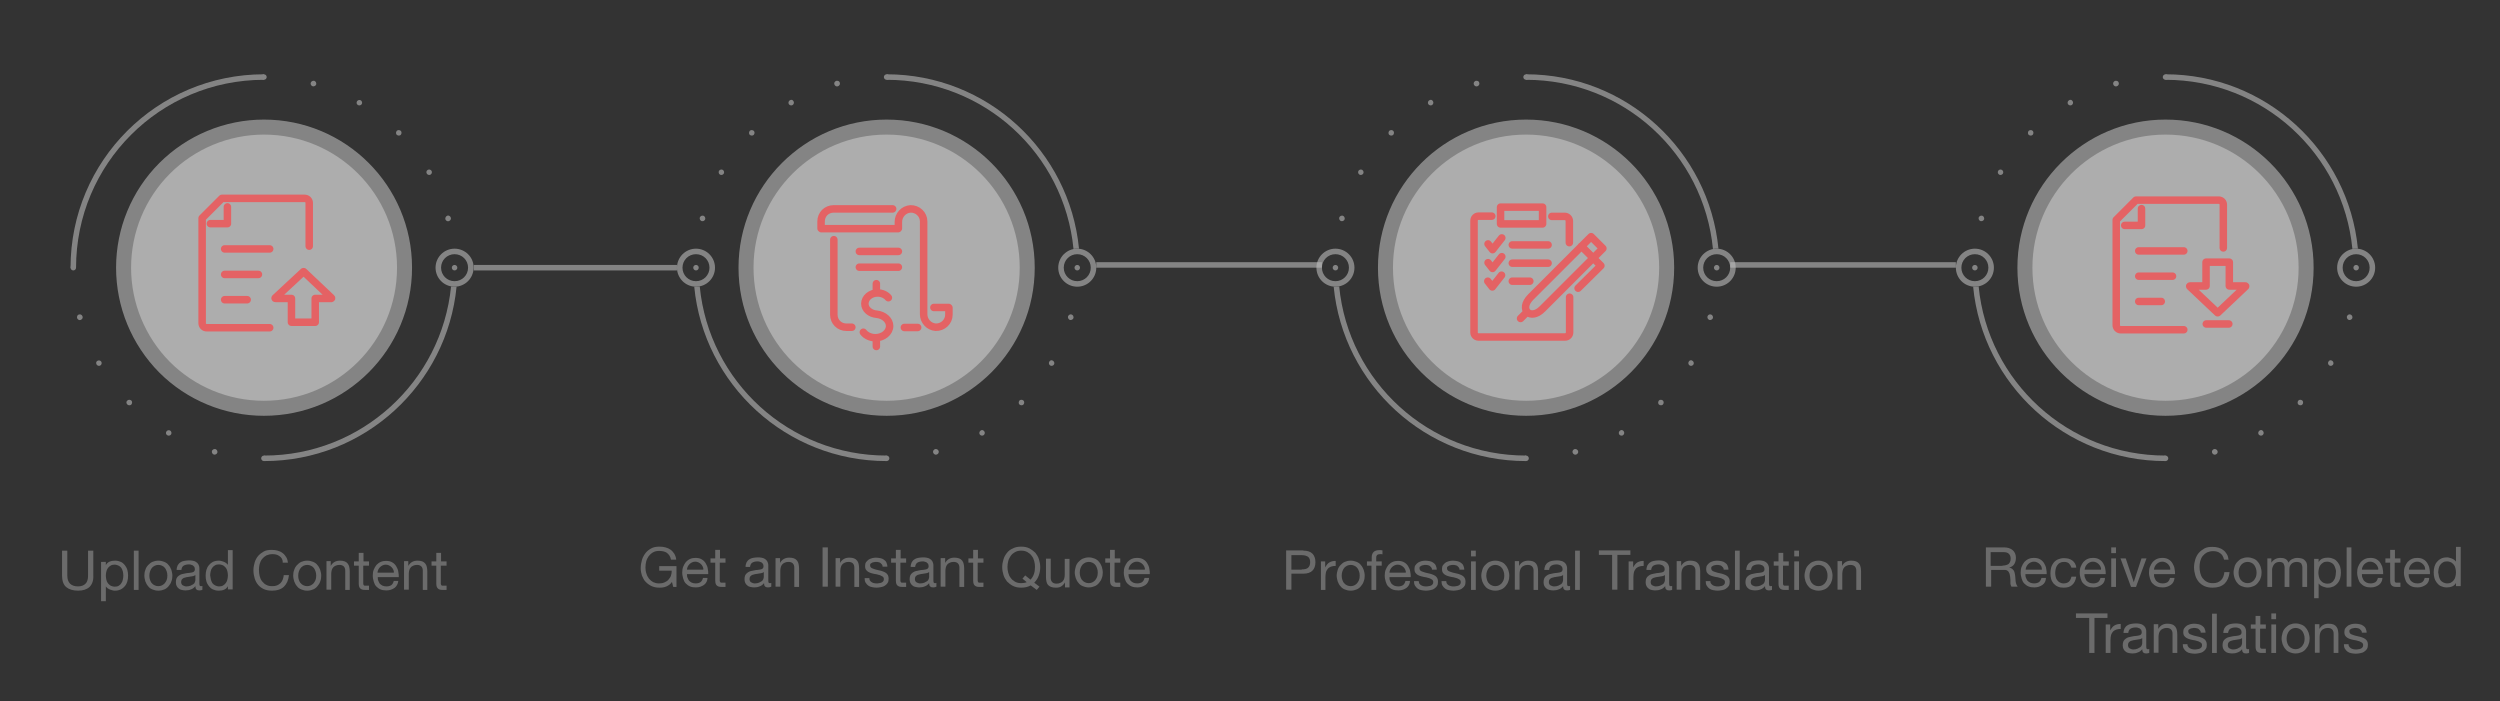 <?xml version="1.0" encoding="utf-8"?>
<!-- Generator: Adobe Illustrator 24.1.0, SVG Export Plug-In . SVG Version: 6.00 Build 0)  -->
<svg version="1.1" id="Layer_1" xmlns="http://www.w3.org/2000/svg" xmlns:xlink="http://www.w3.org/1999/xlink" x="0px" y="0px"
	 viewBox="0 0 999.3 280.2" style="enable-background:new 0 0 999.3 280.2;" xml:space="preserve">
<rect x="0" y="0" width="999.3" height="280.2" fill="#333333" stroke="none"/>
<style type="text/css">
	.st0{opacity:0.6;fill:#BBBBBB;}
	.st1{opacity:0.6;}
	.st2{fill:#BBBBBB;}
	.st3{fill:#FFFFFF;stroke:#BBBBBB;stroke-width:6;stroke-linecap:round;stroke-miterlimit:10;}
	.st4{fill:#6B6B6B;}
	.st5{fill:none;stroke:#E46264;stroke-width:3;stroke-linecap:round;stroke-linejoin:round;stroke-miterlimit:10;}
</style>
<rect x="189.4" y="105.9" class="st0" width="81.2" height="2.2"/>
<rect x="438.2" y="104.8" class="st0" width="90.2" height="2.2"/>
<rect x="691.6" y="104.8" class="st0" width="90.2" height="2.2"/>
<g class="st1">
	<path class="st2" d="M317.2,40.5c0.3,0.5,0.1,1.2-0.4,1.5c-0.5,0.3-1.2,0.1-1.5-0.4c-0.3-0.5-0.1-1.2,0.4-1.5
		C316.3,39.7,316.9,39.9,317.2,40.5L317.2,40.5z M317.2,40.5"/>
	<path class="st2" d="M335.7,33.1c0.2,0.6-0.2,1.2-0.8,1.4c-0.6,0.2-1.2-0.2-1.4-0.8c-0.2-0.6,0.2-1.2,0.8-1.4
		C335,32.2,335.6,32.5,335.7,33.1L335.7,33.1z M335.7,33.1"/>
	<path class="st2" d="M355.5,30.8c0,0.6-0.5,1.1-1.1,1.1c-0.6,0-1.1-0.5-1.1-1.1c0-0.6,0.5-1.1,1.1-1.1
		C355,29.7,355.5,30.2,355.5,30.8L355.5,30.8z M355.5,30.8"/>
	<path class="st2" d="M354.4,29.7v2.2c39,0,71,29.6,74.7,67.6c0.5-0.1,1-0.1,1.5-0.1c0.2,0,0.5,0,0.7,0
		C427.5,60.3,394.5,29.7,354.4,29.7L354.4,29.7z M279.7,114.5c-0.5,0.1-1,0.1-1.5,0.1c-0.3,0-0.5,0-0.7,0
		c3.8,39.1,36.8,69.7,76.9,69.7v-2.2C315.4,182.1,283.4,152.5,279.7,114.5L279.7,114.5z M279.7,114.5"/>
	<path class="st3" d="M354.4,50.8c31,0,56.2,25.1,56.2,56.2c0,31-25.1,56.2-56.2,56.2c-31,0-56.2-25.1-56.2-56.2
		C298.2,76,323.4,50.8,354.4,50.8L354.4,50.8z M354.4,50.8"/>
	<path class="st2" d="M278.2,105.9c0.6,0,1.1,0.5,1.1,1.1c0,0.6-0.5,1.1-1.1,1.1c-0.6,0-1.1-0.5-1.1-1.1
		C277.1,106.4,277.6,105.9,278.2,105.9L278.2,105.9z M278.2,105.9"/>
	<path class="st2" d="M430.6,105.9c0.6,0,1.1,0.5,1.1,1.1c0,0.6-0.5,1.1-1.1,1.1c-0.6,0-1.1-0.5-1.1-1.1
		C429.5,106.4,430,105.9,430.6,105.9L430.6,105.9z M430.6,105.9"/>
	<path class="st2" d="M281.1,86.2c0.6,0.2,0.9,0.8,0.8,1.4c-0.2,0.6-0.8,0.9-1.4,0.8c-0.6-0.2-0.9-0.8-0.8-1.4
		C279.9,86.4,280.5,86.1,281.1,86.2L281.1,86.2z M281.1,86.2"/>
	<path class="st2" d="M428.3,125.7c0.6,0.2,0.9,0.8,0.8,1.4c-0.2,0.6-0.8,0.9-1.4,0.8c-0.6-0.2-0.9-0.8-0.8-1.4
		C427.1,125.9,427.7,125.5,428.3,125.7L428.3,125.7z M428.3,125.7"/>
	<path class="st2" d="M288.9,67.9c0.5,0.3,0.7,1,0.4,1.5c-0.3,0.5-1,0.7-1.5,0.4c-0.5-0.3-0.7-1-0.4-1.5
		C287.7,67.8,288.4,67.6,288.9,67.9L288.9,67.9z M288.9,67.9"/>
	<path class="st2" d="M420.9,144.2c0.5,0.3,0.7,1,0.4,1.5c-0.3,0.5-1,0.7-1.5,0.4c-0.5-0.3-0.7-1-0.4-1.5
		C419.7,144,420.4,143.8,420.9,144.2L420.9,144.2z M420.9,144.2"/>
	<path class="st2" d="M301.3,52.3c0.4,0.4,0.4,1.1,0,1.6c-0.4,0.4-1.1,0.4-1.6,0c-0.4-0.4-0.4-1.1,0-1.6
		C300.1,51.9,300.8,51.9,301.3,52.3L301.3,52.3z M301.3,52.3"/>
	<path class="st2" d="M409.1,160.1c0.4,0.4,0.4,1.1,0,1.6c-0.4,0.4-1.1,0.4-1.6,0c-0.4-0.4-0.4-1.1,0-1.6
		C407.9,159.7,408.6,159.7,409.1,160.1L409.1,160.1z M409.1,160.1"/>
	<path class="st2" d="M393.5,172.5c0.3,0.5,0.1,1.2-0.4,1.5c-0.5,0.3-1.2,0.1-1.5-0.4c-0.3-0.5-0.1-1.2,0.4-1.5
		C392.5,171.7,393.1,171.9,393.5,172.5L393.5,172.5z M393.5,172.5"/>
	<path class="st2" d="M375.2,180.3c0.2,0.6-0.2,1.2-0.8,1.4c-0.6,0.2-1.2-0.2-1.4-0.8c-0.2-0.6,0.2-1.2,0.8-1.4
		C374.4,179.4,375,179.7,375.2,180.3L375.2,180.3z M375.2,180.3"/>
	<path class="st2" d="M355.5,183.2c0,0.6-0.5,1.1-1.1,1.1c-0.6,0-1.1-0.5-1.1-1.1c0-0.6,0.5-1.1,1.1-1.1
		C355,182.1,355.5,182.6,355.5,183.2L355.5,183.2z M355.5,183.2"/>
	<path class="st2" d="M430.6,99.4c-4.2,0-7.6,3.4-7.6,7.6s3.4,7.6,7.6,7.6s7.6-3.4,7.6-7.6S434.8,99.4,430.6,99.4L430.6,99.4z
		 M430.6,101.6c3,0,5.4,2.4,5.4,5.4c0,3-2.4,5.4-5.4,5.4c-3,0-5.4-2.4-5.4-5.4C425.2,104,427.6,101.6,430.6,101.6L430.6,101.6z
		 M430.6,101.6"/>
	<path class="st2" d="M278.2,99.4c-4.2,0-7.6,3.4-7.6,7.6s3.4,7.6,7.6,7.6s7.6-3.4,7.6-7.6S282.4,99.4,278.2,99.4L278.2,99.4z
		 M278.2,101.6c3,0,5.4,2.4,5.4,5.4c0,3-2.4,5.4-5.4,5.4c-3,0-5.4-2.4-5.4-5.4C272.8,104,275.2,101.6,278.2,101.6L278.2,101.6z
		 M278.2,101.6"/>
</g>
<g class="st1">
	<path class="st2" d="M572.8,40.5c0.3,0.5,0.1,1.2-0.4,1.5c-0.5,0.3-1.2,0.1-1.5-0.4c-0.3-0.5-0.1-1.2,0.4-1.5
		C571.9,39.7,572.5,39.9,572.8,40.5L572.8,40.5z M572.8,40.5"/>
	<path class="st2" d="M591.3,33.1c0.2,0.6-0.2,1.2-0.8,1.4c-0.6,0.2-1.2-0.2-1.4-0.8c-0.2-0.6,0.2-1.2,0.8-1.4
		C590.6,32.2,591.2,32.5,591.3,33.1L591.3,33.1z M591.3,33.1"/>
	<path class="st2" d="M611.1,30.8c0,0.6-0.5,1.1-1.1,1.1c-0.6,0-1.1-0.5-1.1-1.1c0-0.6,0.5-1.1,1.1-1.1
		C610.6,29.7,611.1,30.2,611.1,30.8L611.1,30.8z M611.1,30.8"/>
	<path class="st2" d="M610,29.7v2.2c39,0,71,29.6,74.7,67.6c0.5-0.1,1-0.1,1.5-0.1c0.2,0,0.5,0,0.7,0
		C683.1,60.3,650.1,29.7,610,29.7L610,29.7z M535.3,114.5c-0.5,0.1-1,0.1-1.5,0.1c-0.3,0-0.5,0-0.7,0c3.8,39.1,36.8,69.7,76.9,69.7
		v-2.2C571,182.1,539,152.5,535.3,114.5L535.3,114.5z M535.3,114.5"/>
	<path class="st3" d="M610,50.8c31,0,56.2,25.1,56.2,56.2c0,31-25.1,56.2-56.2,56.2c-31,0-56.2-25.1-56.2-56.2
		C553.8,76,579,50.8,610,50.8L610,50.8z M610,50.8"/>
	<path class="st2" d="M533.8,105.9c0.6,0,1.1,0.5,1.1,1.1c0,0.6-0.5,1.1-1.1,1.1c-0.6,0-1.1-0.5-1.1-1.1
		C532.7,106.4,533.2,105.9,533.8,105.9L533.8,105.9z M533.8,105.9"/>
	<path class="st2" d="M686.2,105.9c0.6,0,1.1,0.5,1.1,1.1c0,0.6-0.5,1.1-1.1,1.1c-0.6,0-1.1-0.5-1.1-1.1
		C685.1,106.4,685.6,105.9,686.2,105.9L686.2,105.9z M686.2,105.9"/>
	<path class="st2" d="M536.7,86.2c0.6,0.2,0.9,0.8,0.8,1.4c-0.2,0.6-0.8,0.9-1.4,0.8c-0.6-0.2-0.9-0.8-0.8-1.4
		C535.5,86.4,536.1,86.1,536.7,86.2L536.7,86.2z M536.7,86.2"/>
	<path class="st2" d="M683.9,125.7c0.6,0.2,0.9,0.8,0.8,1.4c-0.2,0.6-0.8,0.9-1.4,0.8c-0.6-0.2-0.9-0.8-0.8-1.4
		C682.7,125.9,683.3,125.5,683.9,125.7L683.9,125.7z M683.9,125.7"/>
	<path class="st2" d="M544.5,67.9c0.5,0.3,0.7,1,0.4,1.5c-0.3,0.5-1,0.7-1.5,0.4c-0.5-0.3-0.7-1-0.4-1.5
		C543.3,67.8,544,67.6,544.5,67.9L544.5,67.9z M544.5,67.9"/>
	<path class="st2" d="M676.5,144.2c0.5,0.3,0.7,1,0.4,1.5c-0.3,0.5-1,0.7-1.5,0.4c-0.5-0.3-0.7-1-0.4-1.5
		C675.3,144,676,143.8,676.5,144.2L676.5,144.2z M676.5,144.2"/>
	<path class="st2" d="M556.9,52.3c0.4,0.4,0.4,1.1,0,1.6c-0.4,0.4-1.1,0.4-1.6,0c-0.4-0.4-0.4-1.1,0-1.6
		C555.8,51.9,556.5,51.9,556.9,52.3L556.9,52.3z M556.9,52.3"/>
	<path class="st2" d="M664.7,160.1c0.4,0.4,0.4,1.1,0,1.6c-0.4,0.4-1.1,0.4-1.6,0c-0.4-0.4-0.4-1.1,0-1.6
		C663.5,159.7,664.2,159.7,664.7,160.1L664.7,160.1z M664.7,160.1"/>
	<path class="st2" d="M649.1,172.5c0.3,0.5,0.1,1.2-0.4,1.5c-0.5,0.3-1.2,0.1-1.5-0.4c-0.3-0.5-0.1-1.2,0.4-1.5
		C648.1,171.7,648.8,171.9,649.1,172.5L649.1,172.5z M649.1,172.5"/>
	<path class="st2" d="M630.8,180.3c0.2,0.6-0.2,1.2-0.8,1.4c-0.6,0.2-1.2-0.2-1.4-0.8c-0.2-0.6,0.2-1.2,0.8-1.4
		C630,179.4,630.6,179.7,630.8,180.3L630.8,180.3z M630.8,180.3"/>
	<path class="st2" d="M611.1,183.2c0,0.6-0.5,1.1-1.1,1.1c-0.6,0-1.1-0.5-1.1-1.1c0-0.6,0.5-1.1,1.1-1.1
		C610.6,182.1,611.1,182.6,611.1,183.2L611.1,183.2z M611.1,183.2"/>
	<path class="st2" d="M686.2,99.4c-4.2,0-7.6,3.4-7.6,7.6s3.4,7.6,7.6,7.6s7.6-3.4,7.6-7.6S690.4,99.4,686.2,99.4L686.2,99.4z
		 M686.2,101.6c3,0,5.4,2.4,5.4,5.4c0,3-2.4,5.4-5.4,5.4c-3,0-5.4-2.4-5.4-5.4C680.8,104,683.2,101.6,686.2,101.6L686.2,101.6z
		 M686.2,101.6"/>
	<path class="st2" d="M533.8,99.4c-4.2,0-7.6,3.4-7.6,7.6s3.4,7.6,7.6,7.6c4.2,0,7.6-3.4,7.6-7.6S538,99.4,533.8,99.4L533.8,99.4z
		 M533.8,101.6c3,0,5.4,2.4,5.4,5.4c0,3-2.4,5.4-5.4,5.4c-3,0-5.4-2.4-5.4-5.4C528.4,104,530.8,101.6,533.8,101.6L533.8,101.6z
		 M533.8,101.6"/>
</g>
<g class="st1">
	<path class="st2" d="M828.5,40.5c0.3,0.5,0.1,1.2-0.4,1.5c-0.5,0.3-1.2,0.1-1.5-0.4c-0.3-0.5-0.1-1.2,0.4-1.5
		C827.5,39.7,828.2,39.9,828.5,40.5L828.5,40.5z M828.5,40.5"/>
	<path class="st2" d="M846.9,33.1c0.2,0.6-0.2,1.2-0.8,1.4c-0.6,0.2-1.2-0.2-1.4-0.8c-0.2-0.6,0.2-1.2,0.8-1.4
		C846.2,32.2,846.8,32.5,846.9,33.1L846.9,33.1z M846.9,33.1"/>
	<path class="st2" d="M866.7,30.8c0,0.6-0.5,1.1-1.1,1.1c-0.6,0-1.1-0.5-1.1-1.1c0-0.6,0.5-1.1,1.1-1.1
		C866.2,29.7,866.7,30.2,866.7,30.8L866.7,30.8z M866.7,30.8"/>
	<path class="st2" d="M865.6,29.7v2.2c39,0,71,29.6,74.7,67.6c0.5-0.1,1-0.1,1.5-0.1c0.2,0,0.5,0,0.7,0
		C938.7,60.3,905.7,29.7,865.6,29.7L865.6,29.7z M790.9,114.5c-0.5,0.1-1,0.1-1.5,0.1c-0.3,0-0.5,0-0.7,0
		c3.8,39.1,36.8,69.7,76.9,69.7v-2.2C826.6,182.1,794.6,152.5,790.9,114.5L790.9,114.5z M790.9,114.5"/>
	<path class="st3" d="M865.6,50.8c31,0,56.2,25.1,56.2,56.2c0,31-25.1,56.2-56.2,56.2c-31,0-56.2-25.1-56.2-56.2
		C809.4,76,834.6,50.8,865.6,50.8L865.6,50.8z M865.6,50.8"/>
	<path class="st2" d="M789.4,105.9c0.6,0,1.1,0.5,1.1,1.1c0,0.6-0.5,1.1-1.1,1.1c-0.6,0-1.1-0.5-1.1-1.1
		C788.3,106.4,788.8,105.9,789.4,105.9L789.4,105.9z M789.4,105.9"/>
	<path class="st2" d="M941.8,105.9c0.6,0,1.1,0.5,1.1,1.1c0,0.6-0.5,1.1-1.1,1.1c-0.6,0-1.1-0.5-1.1-1.1
		C940.7,106.4,941.2,105.9,941.8,105.9L941.8,105.9z M941.8,105.9"/>
	<path class="st2" d="M792.3,86.2c0.6,0.2,0.9,0.8,0.8,1.4c-0.2,0.6-0.8,0.9-1.4,0.8c-0.6-0.2-0.9-0.8-0.8-1.4
		C791.1,86.4,791.7,86.1,792.3,86.2L792.3,86.2z M792.3,86.2"/>
	<path class="st2" d="M939.5,125.7c0.6,0.2,0.9,0.8,0.8,1.4c-0.2,0.6-0.8,0.9-1.4,0.8c-0.6-0.2-0.9-0.8-0.8-1.4
		C938.3,125.9,938.9,125.5,939.5,125.7L939.5,125.7z M939.5,125.7"/>
	<path class="st2" d="M800.2,67.9c0.5,0.3,0.7,1,0.4,1.5c-0.3,0.5-1,0.7-1.5,0.4c-0.5-0.3-0.7-1-0.4-1.5
		C799,67.8,799.6,67.6,800.2,67.9L800.2,67.9z M800.2,67.9"/>
	<path class="st2" d="M932.2,144.2c0.5,0.3,0.7,1,0.4,1.5c-0.3,0.5-1,0.7-1.5,0.4c-0.5-0.3-0.7-1-0.4-1.5
		C931,144,931.6,143.8,932.2,144.2L932.2,144.2z M932.2,144.2"/>
	<path class="st2" d="M812.5,52.3c0.4,0.4,0.4,1.1,0,1.6c-0.4,0.4-1.1,0.4-1.6,0c-0.4-0.4-0.4-1.1,0-1.6
		C811.4,51.9,812.1,51.9,812.5,52.3L812.5,52.3z M812.5,52.3"/>
	<path class="st2" d="M920.3,160.1c0.4,0.4,0.4,1.1,0,1.6c-0.4,0.4-1.1,0.4-1.6,0c-0.4-0.4-0.4-1.1,0-1.6
		C919.1,159.7,919.8,159.7,920.3,160.1L920.3,160.1z M920.3,160.1"/>
	<path class="st2" d="M904.7,172.5c0.3,0.5,0.1,1.2-0.4,1.5c-0.5,0.3-1.2,0.1-1.5-0.4c-0.3-0.5-0.1-1.2,0.4-1.5
		C903.7,171.7,904.4,171.9,904.7,172.5L904.7,172.5z M904.7,172.5"/>
	<path class="st2" d="M886.4,180.3c0.2,0.6-0.2,1.2-0.8,1.4c-0.6,0.2-1.2-0.2-1.4-0.8c-0.2-0.6,0.2-1.2,0.8-1.4
		C885.6,179.4,886.2,179.7,886.4,180.3L886.4,180.3z M886.4,180.3"/>
	<path class="st2" d="M866.7,183.2c0,0.6-0.5,1.1-1.1,1.1c-0.6,0-1.1-0.5-1.1-1.1c0-0.6,0.5-1.1,1.1-1.1
		C866.2,182.1,866.7,182.6,866.7,183.2L866.7,183.2z M866.7,183.2"/>
	<path class="st2" d="M941.8,99.4c-4.2,0-7.6,3.4-7.6,7.6s3.4,7.6,7.6,7.6c4.2,0,7.6-3.4,7.6-7.6S946,99.4,941.8,99.4L941.8,99.4z
		 M941.8,101.6c3,0,5.4,2.4,5.4,5.4c0,3-2.4,5.4-5.4,5.4c-3,0-5.4-2.4-5.4-5.4C936.4,104,938.8,101.6,941.8,101.6L941.8,101.6z
		 M941.8,101.6"/>
	<path class="st2" d="M789.4,99.4c-4.2,0-7.6,3.4-7.6,7.6s3.4,7.6,7.6,7.6c4.2,0,7.6-3.4,7.6-7.6S793.6,99.4,789.4,99.4L789.4,99.4z
		 M789.4,101.6c3,0,5.4,2.4,5.4,5.4c0,3-2.4,5.4-5.4,5.4c-3,0-5.4-2.4-5.4-5.4C784,104,786.4,101.6,789.4,101.6L789.4,101.6z
		 M789.4,101.6"/>
</g>
<g class="st1">
	<path class="st2" d="M104.4,30.8c0-0.6,0.5-1.1,1.1-1.1c0.6,0,1.1,0.5,1.1,1.1c0,0.6-0.5,1.1-1.1,1.1
		C104.9,31.9,104.4,31.4,104.4,30.8L104.4,30.8z M104.4,30.8"/>
	<path class="st2" d="M124.2,33.1c0.2-0.6,0.8-0.9,1.4-0.8c0.6,0.2,0.9,0.8,0.8,1.4c-0.2,0.6-0.8,0.9-1.4,0.8
		C124.4,34.3,124,33.7,124.2,33.1L124.2,33.1z M124.2,33.1"/>
	<path class="st2" d="M142.7,40.5c0.3-0.5,1-0.7,1.5-0.4c0.5,0.3,0.7,1,0.4,1.5c-0.3,0.5-1,0.7-1.5,0.4
		C142.5,41.7,142.4,41,142.7,40.5L142.7,40.5z M142.7,40.5"/>
	<path class="st2" d="M105.5,29.7c-42.7,0-77.3,34.6-77.3,77.3v0h2.2v0c0-41.5,33.6-75.1,75.1-75.1V29.7z M180.3,114.5
		c-3.8,38-35.8,67.6-74.7,67.6v2.2c40.1,0,73.1-30.6,76.9-69.7c-0.2,0-0.5,0-0.7,0C181.2,114.6,180.7,114.6,180.3,114.5L180.3,114.5
		z M180.3,114.5"/>
	<path class="st3" d="M49.4,107c0-14.9,5.9-29.2,16.4-39.7c10.5-10.5,24.8-16.5,39.7-16.5c31,0,56.2,25.1,56.2,56.2
		c0,31-25.1,56.2-56.2,56.2c-14.9,0-29.2-5.9-39.7-16.4C55.3,136.2,49.4,121.9,49.4,107L49.4,107z M49.4,107"/>
	<path class="st2" d="M104.4,183.2c0-0.6,0.5-1.1,1.1-1.1c0.6,0,1.1,0.5,1.1,1.1c0,0.6-0.5,1.1-1.1,1.1
		C104.9,184.3,104.4,183.8,104.4,183.2L104.4,183.2z M104.4,183.2"/>
	<path class="st2" d="M84.7,180.3c0.2-0.6,0.8-0.9,1.4-0.8c0.6,0.2,0.9,0.8,0.8,1.4c-0.2,0.6-0.8,0.9-1.4,0.8
		C84.9,181.5,84.6,180.9,84.7,180.3L84.7,180.3z M84.7,180.3"/>
	<path class="st2" d="M66.5,172.5c0.3-0.5,1-0.7,1.5-0.4c0.5,0.3,0.7,1,0.4,1.5c-0.3,0.5-1,0.7-1.5,0.4
		C66.3,173.7,66.2,173,66.5,172.5L66.5,172.5z M66.5,172.5"/>
	<path class="st2" d="M50.9,160.1c0.4-0.4,1.1-0.4,1.6,0c0.4,0.4,0.4,1.1,0,1.6c-0.4,0.4-1.1,0.4-1.6,0
		C50.4,161.2,50.4,160.5,50.9,160.1L50.9,160.1z M50.9,160.1"/>
	<path class="st2" d="M158.6,52.3c0.4-0.4,1.1-0.4,1.6,0c0.4,0.4,0.4,1.1,0,1.6c-0.4,0.4-1.1,0.4-1.6,0
		C158.2,53.5,158.2,52.8,158.6,52.3L158.6,52.3z M158.6,52.3"/>
	<path class="st2" d="M39,144.2c0.5-0.3,1.2-0.1,1.5,0.4c0.3,0.5,0.1,1.2-0.4,1.5c-0.5,0.3-1.2,0.1-1.5-0.4
		C38.3,145.1,38.4,144.5,39,144.2L39,144.2z M39,144.2"/>
	<path class="st2" d="M171,67.9c0.5-0.3,1.2-0.1,1.5,0.4c0.3,0.5,0.1,1.2-0.4,1.5c-0.5,0.3-1.2,0.1-1.5-0.4
		C170.3,68.9,170.4,68.2,171,67.9L171,67.9z M171,67.9"/>
	<path class="st2" d="M31.6,125.7c0.6-0.2,1.2,0.2,1.4,0.8c0.2,0.6-0.2,1.2-0.8,1.4c-0.6,0.2-1.2-0.2-1.4-0.8
		C30.7,126.4,31,125.8,31.6,125.7L31.6,125.7z M31.6,125.7"/>
	<path class="st2" d="M178.8,86.2c0.6-0.2,1.2,0.2,1.4,0.8c0.2,0.6-0.2,1.2-0.8,1.4c-0.6,0.2-1.2-0.2-1.4-0.8
		C177.9,87,178.3,86.4,178.8,86.2L178.8,86.2z M178.8,86.2"/>
	<path class="st2" d="M29.3,105.9c0.6,0,1.1,0.5,1.1,1.1c0,0.6-0.5,1.1-1.1,1.1c-0.6,0-1.1-0.5-1.1-1.1
		C28.2,106.4,28.7,105.9,29.3,105.9L29.3,105.9z M29.3,105.9"/>
	<path class="st2" d="M181.7,105.9c0.6,0,1.1,0.5,1.1,1.1c0,0.6-0.5,1.1-1.1,1.1c-0.6,0-1.1-0.5-1.1-1.1
		C180.6,106.4,181.1,105.9,181.7,105.9L181.7,105.9z M181.7,105.9"/>
	<path class="st2" d="M181.7,99.4c-4.2,0-7.6,3.4-7.6,7.6c0,4.2,3.4,7.6,7.6,7.6c4.2,0,7.6-3.4,7.6-7.6
		C189.4,102.8,185.9,99.4,181.7,99.4L181.7,99.4z M181.7,101.6c3,0,5.4,2.4,5.4,5.4c0,3-2.4,5.4-5.4,5.4c-3,0-5.4-2.4-5.4-5.4
		C176.3,104,178.7,101.6,181.7,101.6L181.7,101.6z M181.7,101.6"/>
</g>
<g>
	<path class="st4" d="M35.8,234.6c-1.1,1-2.6,1.5-4.6,1.5c-2,0-3.6-0.5-4.7-1.4s-1.7-2.5-1.7-4.6v-10h2.1v10c0,1.4,0.4,2.5,1.1,3.2
		c0.7,0.7,1.8,1.1,3.2,1.1c1.3,0,2.3-0.4,3-1.1c0.7-0.7,1-1.8,1-3.2v-10h2.1v10C37.4,232.1,36.8,233.6,35.8,234.6z"/>
	<path class="st4" d="M42.3,224.4v1.5h0c0.3-0.6,0.8-1.1,1.5-1.4s1.4-0.4,2.2-0.4c0.9,0,1.6,0.2,2.3,0.5c0.7,0.3,1.2,0.8,1.6,1.3
		c0.4,0.5,0.8,1.2,1,1.9c0.2,0.7,0.3,1.5,0.3,2.3c0,0.8-0.1,1.6-0.3,2.3c-0.2,0.7-0.5,1.3-1,1.9c-0.4,0.5-1,1-1.6,1.3
		c-0.7,0.3-1.4,0.5-2.3,0.5c-0.3,0-0.6,0-0.9-0.1s-0.7-0.2-1-0.3c-0.3-0.1-0.7-0.3-1-0.5c-0.3-0.2-0.6-0.5-0.8-0.8h0v5.9h-1.9v-15.7
		H42.3z M49.1,228.4c-0.1-0.5-0.4-1-0.6-1.4c-0.3-0.4-0.7-0.7-1.1-0.9s-1-0.4-1.6-0.4c-0.6,0-1.2,0.1-1.6,0.4
		c-0.4,0.2-0.8,0.6-1.1,1c-0.3,0.4-0.5,0.9-0.6,1.4s-0.2,1-0.2,1.6c0,0.6,0.1,1.1,0.2,1.6c0.1,0.5,0.3,1,0.6,1.4
		c0.3,0.4,0.7,0.7,1.1,1c0.5,0.2,1,0.4,1.7,0.4c0.6,0,1.2-0.1,1.6-0.4c0.4-0.2,0.8-0.6,1-1c0.3-0.4,0.5-0.9,0.6-1.4
		c0.1-0.5,0.2-1.1,0.2-1.6C49.3,229.5,49.2,228.9,49.1,228.4z"/>
	<path class="st4" d="M55.4,220.1v15.7h-1.9v-15.7H55.4z"/>
	<path class="st4" d="M58.1,227.8c0.2-0.7,0.6-1.4,1.1-1.9c0.5-0.5,1-1,1.7-1.3c0.7-0.3,1.5-0.5,2.4-0.5c0.9,0,1.7,0.2,2.4,0.5
		c0.7,0.3,1.3,0.7,1.7,1.3c0.5,0.5,0.8,1.2,1.1,1.9c0.2,0.7,0.4,1.5,0.4,2.3s-0.1,1.6-0.4,2.3c-0.2,0.7-0.6,1.3-1.1,1.9
		s-1,1-1.7,1.3c-0.7,0.3-1.5,0.5-2.4,0.5c-0.9,0-1.7-0.2-2.4-0.5c-0.7-0.3-1.3-0.7-1.7-1.3c-0.5-0.5-0.8-1.2-1.1-1.9
		c-0.2-0.7-0.4-1.5-0.4-2.3S57.8,228.5,58.1,227.8z M60,231.9c0.2,0.5,0.4,1,0.8,1.3c0.3,0.4,0.7,0.6,1.1,0.8
		c0.4,0.2,0.9,0.3,1.4,0.3c0.5,0,0.9-0.1,1.4-0.3c0.4-0.2,0.8-0.5,1.1-0.8c0.3-0.4,0.6-0.8,0.8-1.3s0.3-1.1,0.3-1.8
		s-0.1-1.3-0.3-1.8s-0.4-1-0.8-1.4c-0.3-0.4-0.7-0.6-1.1-0.8c-0.4-0.2-0.9-0.3-1.4-0.3c-0.5,0-0.9,0.1-1.4,0.3
		c-0.4,0.2-0.8,0.5-1.1,0.8c-0.3,0.4-0.6,0.8-0.8,1.4s-0.3,1.1-0.3,1.8S59.8,231.4,60,231.9z"/>
	<path class="st4" d="M81,235.7c-0.3,0.2-0.8,0.3-1.3,0.3c-0.5,0-0.9-0.1-1.2-0.4s-0.4-0.7-0.4-1.3c-0.5,0.6-1.1,1.1-1.8,1.3
		c-0.7,0.3-1.4,0.4-2.2,0.4c-0.5,0-1-0.1-1.5-0.2s-0.9-0.3-1.2-0.6c-0.3-0.2-0.6-0.6-0.8-1s-0.3-0.9-0.3-1.5c0-0.6,0.1-1.2,0.3-1.6
		c0.2-0.4,0.5-0.7,0.9-1s0.8-0.5,1.2-0.6s0.9-0.2,1.4-0.3c0.5-0.1,1-0.2,1.5-0.2c0.5-0.1,0.9-0.1,1.2-0.2c0.4-0.1,0.6-0.2,0.8-0.4
		c0.2-0.2,0.3-0.5,0.3-0.8c0-0.4-0.1-0.7-0.2-1c-0.2-0.2-0.4-0.4-0.6-0.6c-0.2-0.1-0.5-0.2-0.8-0.3s-0.6-0.1-0.9-0.1
		c-0.8,0-1.5,0.2-2,0.5s-0.8,0.9-0.9,1.7h-1.9c0-0.7,0.2-1.3,0.4-1.8c0.3-0.5,0.6-0.9,1.1-1.2c0.4-0.3,0.9-0.5,1.5-0.6
		c0.6-0.1,1.2-0.2,1.8-0.2c0.5,0,1,0,1.5,0.1s1,0.2,1.4,0.5c0.4,0.2,0.7,0.5,1,1c0.2,0.4,0.4,0.9,0.4,1.6v5.8c0,0.4,0,0.8,0.1,1
		c0.1,0.2,0.2,0.3,0.5,0.3c0.2,0,0.4,0,0.6-0.1V235.7z M78,229.9c-0.2,0.2-0.5,0.3-0.9,0.4c-0.4,0.1-0.8,0.1-1.2,0.2
		c-0.4,0.1-0.8,0.1-1.3,0.2c-0.4,0.1-0.8,0.2-1.1,0.3c-0.3,0.1-0.6,0.4-0.8,0.6c-0.2,0.3-0.3,0.6-0.3,1.1c0,0.3,0.1,0.6,0.2,0.8
		c0.1,0.2,0.3,0.4,0.5,0.5c0.2,0.1,0.4,0.2,0.7,0.3c0.3,0.1,0.5,0.1,0.8,0.1c0.6,0,1.1-0.1,1.6-0.3c0.4-0.2,0.8-0.4,1.1-0.6
		s0.5-0.5,0.6-0.8s0.2-0.6,0.2-0.8V229.9z"/>
	<path class="st4" d="M91.1,235.8v-1.5h0c-0.3,0.6-0.8,1.1-1.5,1.4s-1.4,0.4-2.2,0.4c-0.9,0-1.6-0.2-2.3-0.5
		c-0.7-0.3-1.2-0.8-1.6-1.3c-0.4-0.5-0.8-1.2-1-1.9s-0.3-1.5-0.3-2.3s0.1-1.6,0.3-2.3c0.2-0.7,0.5-1.3,1-1.9s1-1,1.6-1.3
		s1.4-0.5,2.3-0.5c0.3,0,0.6,0,0.9,0.1c0.3,0.1,0.7,0.2,1,0.3c0.3,0.1,0.7,0.3,1,0.5c0.3,0.2,0.6,0.5,0.8,0.8h0v-5.9h1.9v15.7H91.1z
		 M84.3,231.7c0.1,0.5,0.4,1,0.6,1.4c0.3,0.4,0.7,0.7,1.1,0.9c0.4,0.2,1,0.4,1.6,0.4c0.6,0,1.2-0.1,1.6-0.4c0.4-0.2,0.8-0.6,1.1-1
		c0.3-0.4,0.5-0.9,0.6-1.4c0.1-0.5,0.2-1,0.2-1.6c0-0.6-0.1-1.1-0.2-1.6s-0.3-1-0.6-1.4c-0.3-0.4-0.7-0.7-1.1-1
		c-0.5-0.2-1-0.4-1.7-0.4c-0.6,0-1.2,0.1-1.6,0.4c-0.4,0.2-0.8,0.6-1.1,1c-0.3,0.4-0.5,0.9-0.6,1.4c-0.1,0.5-0.2,1.1-0.2,1.6
		C84.1,230.7,84.2,231.2,84.3,231.7z"/>
	<path class="st4" d="M111.7,222.3c-0.8-0.6-1.7-0.8-2.8-0.8c-0.9,0-1.7,0.2-2.4,0.5c-0.7,0.4-1.2,0.8-1.7,1.4s-0.8,1.3-1,2
		s-0.3,1.6-0.3,2.4c0,0.9,0.1,1.7,0.3,2.5s0.5,1.5,1,2.1s1,1.1,1.7,1.4c0.7,0.4,1.5,0.5,2.4,0.5c0.7,0,1.3-0.1,1.8-0.3
		s1-0.5,1.4-0.9c0.4-0.4,0.7-0.9,0.9-1.4c0.2-0.6,0.4-1.2,0.4-1.8h2.1c-0.2,2-0.9,3.5-2,4.6c-1.2,1.1-2.7,1.6-4.8,1.6
		c-1.2,0-2.3-0.2-3.2-0.6s-1.7-1-2.3-1.7s-1.1-1.6-1.4-2.6c-0.3-1-0.5-2.1-0.5-3.2c0-1.1,0.2-2.2,0.5-3.2c0.3-1,0.8-1.9,1.4-2.6
		c0.6-0.7,1.4-1.3,2.3-1.8s2-0.6,3.2-0.6c0.8,0,1.6,0.1,2.3,0.3s1.4,0.5,2,1c0.6,0.4,1,1,1.4,1.6c0.4,0.6,0.6,1.4,0.7,2.2h-2.1
		C113.1,223.7,112.5,222.8,111.7,222.3z"/>
	<path class="st4" d="M117.6,227.8c0.2-0.7,0.6-1.4,1.1-1.9c0.5-0.5,1-1,1.7-1.3c0.7-0.3,1.5-0.5,2.4-0.5c0.9,0,1.7,0.2,2.4,0.5
		c0.7,0.3,1.3,0.7,1.7,1.3c0.5,0.5,0.8,1.2,1.1,1.9c0.2,0.7,0.4,1.5,0.4,2.3s-0.1,1.6-0.4,2.3c-0.2,0.7-0.6,1.3-1.1,1.9
		s-1,1-1.7,1.3c-0.7,0.3-1.5,0.5-2.4,0.5c-0.9,0-1.7-0.2-2.4-0.5c-0.7-0.3-1.3-0.7-1.7-1.3c-0.5-0.5-0.8-1.2-1.1-1.9
		c-0.2-0.7-0.4-1.5-0.4-2.3S117.3,228.5,117.6,227.8z M119.5,231.9c0.2,0.5,0.4,1,0.8,1.3c0.3,0.4,0.7,0.6,1.1,0.8
		c0.4,0.2,0.9,0.3,1.4,0.3c0.5,0,0.9-0.1,1.4-0.3c0.4-0.2,0.8-0.5,1.1-0.8c0.3-0.4,0.6-0.8,0.8-1.3s0.3-1.1,0.3-1.8
		s-0.1-1.3-0.3-1.8s-0.4-1-0.8-1.4c-0.3-0.4-0.7-0.6-1.1-0.8c-0.4-0.2-0.9-0.3-1.4-0.3c-0.5,0-0.9,0.1-1.4,0.3
		c-0.4,0.2-0.8,0.5-1.1,0.8c-0.3,0.4-0.6,0.8-0.8,1.4s-0.3,1.1-0.3,1.8S119.3,231.4,119.5,231.9z"/>
	<path class="st4" d="M132.2,224.4v1.8h0c0.8-1.4,2-2.1,3.7-2.1c0.7,0,1.4,0.1,1.9,0.3c0.5,0.2,0.9,0.5,1.2,0.9
		c0.3,0.4,0.5,0.8,0.6,1.3c0.1,0.5,0.2,1.1,0.2,1.7v7.5H138v-7.7c0-0.7-0.2-1.3-0.6-1.7c-0.4-0.4-1-0.6-1.7-0.6
		c-0.6,0-1.1,0.1-1.5,0.3c-0.4,0.2-0.8,0.4-1,0.7c-0.3,0.3-0.5,0.7-0.6,1.1c-0.1,0.4-0.2,0.9-0.2,1.4v6.4h-1.9v-11.4H132.2z"/>
	<path class="st4" d="M147.5,224.4v1.7h-2.3v7.1c0,0.2,0,0.4,0.1,0.5c0,0.1,0.1,0.2,0.2,0.3c0.1,0.1,0.2,0.1,0.4,0.1
		c0.2,0,0.4,0,0.7,0h0.9v1.7h-1.4c-0.5,0-0.9,0-1.2-0.1c-0.3-0.1-0.6-0.2-0.8-0.4s-0.4-0.4-0.5-0.7s-0.2-0.7-0.2-1.3v-7.2h-1.9v-1.7
		h1.9V221h1.9v3.4H147.5z"/>
	<path class="st4" d="M157.7,235c-0.9,0.6-1.9,1-3.2,1c-0.9,0-1.7-0.1-2.4-0.4c-0.7-0.3-1.2-0.7-1.7-1.2c-0.5-0.5-0.8-1.2-1-1.9
		s-0.4-1.5-0.4-2.4c0-0.9,0.1-1.7,0.4-2.4c0.3-0.7,0.6-1.3,1.1-1.9c0.5-0.5,1-0.9,1.7-1.2c0.7-0.3,1.4-0.4,2.1-0.4
		c1,0,1.9,0.2,2.5,0.6c0.7,0.4,1.2,0.9,1.6,1.6s0.7,1.3,0.8,2.1c0.2,0.8,0.2,1.5,0.2,2.2H151c0,0.5,0,1,0.2,1.4s0.3,0.8,0.6,1.2
		c0.3,0.3,0.7,0.6,1.1,0.8c0.5,0.2,1,0.3,1.6,0.3c0.8,0,1.4-0.2,1.9-0.5c0.5-0.4,0.8-0.9,1-1.7h1.8
		C159.1,233.4,158.5,234.4,157.7,235z M157.2,227.7c-0.2-0.4-0.4-0.7-0.7-1s-0.6-0.5-1-0.7c-0.4-0.2-0.8-0.3-1.3-0.3
		c-0.5,0-0.9,0.1-1.3,0.3c-0.4,0.2-0.7,0.4-1,0.7c-0.3,0.3-0.5,0.6-0.7,1s-0.3,0.8-0.3,1.2h6.5C157.5,228.6,157.4,228.1,157.2,227.7
		z"/>
	<path class="st4" d="M163.2,224.4v1.8h0c0.8-1.4,2-2.1,3.7-2.1c0.7,0,1.4,0.1,1.9,0.3c0.5,0.2,0.9,0.5,1.2,0.9
		c0.3,0.4,0.5,0.8,0.6,1.3c0.1,0.5,0.2,1.1,0.2,1.7v7.5H169v-7.7c0-0.7-0.2-1.3-0.6-1.7c-0.4-0.4-1-0.6-1.7-0.6
		c-0.6,0-1.1,0.1-1.5,0.3c-0.4,0.2-0.8,0.4-1,0.7c-0.3,0.3-0.5,0.7-0.6,1.1c-0.1,0.4-0.2,0.9-0.2,1.4v6.4h-1.9v-11.4H163.2z"/>
	<path class="st4" d="M178.5,224.4v1.7h-2.3v7.1c0,0.2,0,0.4,0.1,0.5c0,0.1,0.1,0.2,0.2,0.3c0.1,0.1,0.2,0.1,0.4,0.1
		c0.2,0,0.4,0,0.7,0h0.9v1.7h-1.4c-0.5,0-0.9,0-1.2-0.1c-0.3-0.1-0.6-0.2-0.8-0.4s-0.4-0.4-0.5-0.7s-0.2-0.7-0.2-1.3v-7.2h-1.9v-1.7
		h1.9V221h1.9v3.4H178.5z"/>
</g>
<g>
	<path class="st4" d="M266.4,234.4c-0.9,0.4-1.8,0.5-2.8,0.5c-1.2,0-2.2-0.2-3.1-0.6s-1.7-1-2.4-1.7s-1.1-1.6-1.5-2.5
		c-0.3-1-0.5-1.9-0.5-3c0-1.1,0.2-2.2,0.5-3.3c0.3-1,0.8-1.9,1.4-2.7c0.6-0.8,1.4-1.4,2.3-1.9c0.9-0.5,2-0.7,3.3-0.7
		c0.9,0,1.7,0.1,2.4,0.3c0.8,0.2,1.4,0.5,2,0.9c0.6,0.4,1.1,1,1.5,1.6c0.4,0.7,0.7,1.4,0.8,2.4h-2.1c-0.1-0.6-0.3-1.1-0.6-1.6
		c-0.3-0.4-0.6-0.8-1-1.1c-0.4-0.3-0.9-0.5-1.4-0.6c-0.5-0.1-1.1-0.2-1.7-0.2c-1,0-1.8,0.2-2.5,0.6c-0.7,0.4-1.2,0.9-1.7,1.5
		c-0.4,0.6-0.8,1.3-1,2.1c-0.2,0.8-0.3,1.6-0.3,2.5c0,0.8,0.1,1.6,0.4,2.4c0.2,0.8,0.6,1.4,1,2c0.5,0.6,1,1,1.7,1.4
		c0.7,0.3,1.4,0.5,2.3,0.5c0.8,0,1.5-0.1,2.2-0.4c0.6-0.3,1.2-0.6,1.6-1.1s0.8-1,1-1.6c0.2-0.6,0.3-1.3,0.3-2h-5v-1.8h6.9v8.3h-1.3
		l-0.5-2C268.1,233.4,267.3,234,266.4,234.4z"/>
	<path class="st4" d="M281.4,233.8c-0.9,0.6-1.9,1-3.2,1c-0.9,0-1.7-0.1-2.4-0.4c-0.7-0.3-1.2-0.7-1.7-1.2c-0.5-0.5-0.8-1.2-1-1.9
		s-0.4-1.5-0.4-2.4c0-0.9,0.1-1.7,0.4-2.4c0.3-0.7,0.6-1.3,1.1-1.9c0.5-0.5,1-0.9,1.7-1.2c0.7-0.3,1.4-0.4,2.1-0.4
		c1,0,1.9,0.2,2.5,0.6c0.7,0.4,1.2,0.9,1.6,1.6s0.7,1.3,0.8,2.1c0.2,0.8,0.2,1.5,0.2,2.2h-8.5c0,0.5,0,1,0.2,1.4s0.3,0.8,0.6,1.2
		c0.3,0.3,0.7,0.6,1.1,0.8c0.5,0.2,1,0.3,1.6,0.3c0.8,0,1.4-0.2,1.9-0.5c0.5-0.4,0.8-0.9,1-1.7h1.8
		C282.8,232.2,282.2,233.2,281.4,233.8z M280.9,226.5c-0.2-0.4-0.4-0.7-0.7-1s-0.6-0.5-1-0.7c-0.4-0.2-0.8-0.3-1.3-0.3
		c-0.5,0-0.9,0.1-1.3,0.3c-0.4,0.2-0.7,0.4-1,0.7c-0.3,0.3-0.5,0.6-0.7,1s-0.3,0.8-0.3,1.2h6.5C281.2,227.3,281.1,226.9,280.9,226.5
		z"/>
	<path class="st4" d="M290,223.2v1.7h-2.3v7.1c0,0.2,0,0.4,0.1,0.5c0,0.1,0.1,0.2,0.2,0.3c0.1,0.1,0.2,0.1,0.4,0.1
		c0.2,0,0.4,0,0.7,0h0.9v1.7h-1.4c-0.5,0-0.9,0-1.2-0.1c-0.3-0.1-0.6-0.2-0.8-0.4s-0.4-0.4-0.5-0.7s-0.2-0.7-0.2-1.3v-7.2h-1.9v-1.7
		h1.9v-3.4h1.9v3.4H290z"/>
	<path class="st4" d="M308.3,234.5c-0.3,0.2-0.8,0.3-1.3,0.3c-0.5,0-0.9-0.1-1.2-0.4s-0.4-0.7-0.4-1.3c-0.5,0.6-1.1,1.1-1.8,1.3
		c-0.7,0.3-1.4,0.4-2.2,0.4c-0.5,0-1-0.1-1.5-0.2s-0.9-0.3-1.2-0.6c-0.3-0.2-0.6-0.6-0.8-1s-0.3-0.9-0.3-1.5c0-0.6,0.1-1.2,0.3-1.6
		c0.2-0.4,0.5-0.7,0.9-1s0.8-0.5,1.2-0.6s0.9-0.2,1.4-0.3c0.5-0.1,1-0.2,1.5-0.2c0.5-0.1,0.9-0.1,1.2-0.2c0.4-0.1,0.6-0.2,0.8-0.4
		c0.2-0.2,0.3-0.5,0.3-0.8c0-0.4-0.1-0.7-0.2-1c-0.2-0.2-0.4-0.4-0.6-0.6c-0.2-0.1-0.5-0.2-0.8-0.3s-0.6-0.1-0.9-0.1
		c-0.8,0-1.5,0.2-2,0.5s-0.8,0.9-0.9,1.7H298c0-0.7,0.2-1.3,0.4-1.8c0.3-0.5,0.6-0.9,1.1-1.2c0.4-0.3,0.9-0.5,1.5-0.6
		c0.6-0.1,1.2-0.2,1.8-0.2c0.5,0,1,0,1.5,0.1s1,0.2,1.4,0.5c0.4,0.2,0.7,0.5,1,1c0.2,0.4,0.4,0.9,0.4,1.6v5.8c0,0.4,0,0.8,0.1,1
		c0.1,0.2,0.2,0.3,0.5,0.3c0.2,0,0.4,0,0.6-0.1V234.5z M305.2,228.7c-0.2,0.2-0.5,0.3-0.9,0.4c-0.4,0.1-0.8,0.1-1.2,0.2
		c-0.4,0.1-0.8,0.1-1.3,0.2c-0.4,0.1-0.8,0.2-1.1,0.3c-0.3,0.1-0.6,0.4-0.8,0.6c-0.2,0.3-0.3,0.6-0.3,1.1c0,0.3,0.1,0.6,0.2,0.8
		c0.1,0.2,0.3,0.4,0.5,0.5c0.2,0.1,0.4,0.2,0.7,0.3c0.3,0.1,0.5,0.1,0.8,0.1c0.6,0,1.1-0.1,1.6-0.3c0.4-0.2,0.8-0.4,1.1-0.6
		s0.5-0.5,0.6-0.8s0.2-0.6,0.2-0.8V228.7z"/>
	<path class="st4" d="M311.8,223.2v1.8h0c0.8-1.4,2-2.1,3.7-2.1c0.7,0,1.4,0.1,1.9,0.3c0.5,0.2,0.9,0.5,1.2,0.9
		c0.3,0.4,0.5,0.8,0.6,1.3c0.1,0.5,0.2,1.1,0.2,1.7v7.5h-1.9v-7.7c0-0.7-0.2-1.3-0.6-1.7c-0.4-0.4-1-0.6-1.7-0.6
		c-0.6,0-1.1,0.1-1.5,0.3c-0.4,0.2-0.8,0.4-1,0.7c-0.3,0.3-0.5,0.7-0.6,1.1c-0.1,0.4-0.2,0.9-0.2,1.4v6.4H310v-11.4H311.8z"/>
	<path class="st4" d="M330.9,218.8v15.7h-2.1v-15.7H330.9z"/>
	<path class="st4" d="M335.8,223.2v1.8h0c0.8-1.4,2-2.1,3.7-2.1c0.7,0,1.4,0.1,1.9,0.3c0.5,0.2,0.9,0.5,1.2,0.9
		c0.3,0.4,0.5,0.8,0.6,1.3c0.1,0.5,0.2,1.1,0.2,1.7v7.5h-1.9v-7.7c0-0.7-0.2-1.3-0.6-1.7c-0.4-0.4-1-0.6-1.7-0.6
		c-0.6,0-1.1,0.1-1.5,0.3c-0.4,0.2-0.8,0.4-1,0.7c-0.3,0.3-0.5,0.7-0.6,1.1c-0.1,0.4-0.2,0.9-0.2,1.4v6.4h-1.9v-11.4H335.8z"/>
	<path class="st4" d="M347.7,232c0.2,0.3,0.4,0.5,0.7,0.7c0.3,0.2,0.6,0.3,1,0.4s0.7,0.1,1.1,0.1c0.3,0,0.6,0,0.9-0.1
		c0.3,0,0.6-0.1,0.9-0.2c0.3-0.1,0.5-0.3,0.7-0.5c0.2-0.2,0.3-0.5,0.3-0.9c0-0.5-0.2-0.9-0.6-1.1c-0.4-0.2-0.8-0.5-1.4-0.6
		c-0.5-0.2-1.1-0.3-1.8-0.4c-0.6-0.1-1.2-0.3-1.8-0.5c-0.5-0.2-1-0.5-1.4-1c-0.4-0.4-0.5-1-0.5-1.7c0-0.6,0.1-1.1,0.4-1.5
		c0.3-0.4,0.6-0.7,1-1s0.9-0.4,1.4-0.6c0.5-0.1,1-0.2,1.5-0.2c0.6,0,1.2,0.1,1.8,0.2c0.5,0.1,1,0.3,1.4,0.6c0.4,0.3,0.8,0.6,1,1.1
		c0.2,0.5,0.4,1,0.4,1.7h-1.9c0-0.4-0.1-0.7-0.3-0.9c-0.2-0.2-0.4-0.4-0.6-0.6c-0.2-0.1-0.5-0.3-0.8-0.3c-0.3-0.1-0.6-0.1-0.9-0.1
		c-0.3,0-0.6,0-0.8,0.1c-0.3,0-0.5,0.1-0.8,0.2c-0.2,0.1-0.4,0.3-0.6,0.4s-0.2,0.4-0.2,0.7c0,0.3,0.1,0.6,0.3,0.8
		c0.2,0.2,0.5,0.4,0.9,0.5c0.4,0.1,0.7,0.3,1.2,0.4c0.4,0.1,0.9,0.2,1.3,0.3c0.5,0.1,0.9,0.2,1.4,0.4s0.8,0.3,1.2,0.6
		c0.3,0.2,0.6,0.5,0.8,0.9c0.2,0.4,0.3,0.8,0.3,1.4c0,0.7-0.1,1.3-0.4,1.7c-0.3,0.5-0.7,0.8-1.1,1.1s-1,0.5-1.6,0.6
		c-0.6,0.1-1.2,0.2-1.7,0.2c-0.6,0-1.2-0.1-1.8-0.2c-0.6-0.1-1.1-0.3-1.5-0.6c-0.4-0.3-0.8-0.7-1.1-1.2s-0.4-1.1-0.4-1.8h1.9
		C347.5,231.4,347.5,231.7,347.7,232z"/>
	<path class="st4" d="M362.2,223.2v1.7h-2.3v7.1c0,0.2,0,0.4,0.1,0.5c0,0.1,0.1,0.2,0.2,0.3c0.1,0.1,0.2,0.1,0.4,0.1
		c0.2,0,0.4,0,0.7,0h0.9v1.7h-1.4c-0.5,0-0.9,0-1.2-0.1c-0.3-0.1-0.6-0.2-0.8-0.4s-0.4-0.4-0.5-0.7s-0.2-0.7-0.2-1.3v-7.2h-1.9v-1.7
		h1.9v-3.4h1.9v3.4H362.2z"/>
	<path class="st4" d="M374.3,234.5c-0.3,0.2-0.8,0.3-1.3,0.3c-0.5,0-0.9-0.1-1.2-0.4s-0.4-0.7-0.4-1.3c-0.5,0.6-1.1,1.1-1.8,1.3
		c-0.7,0.3-1.4,0.4-2.2,0.4c-0.5,0-1-0.1-1.5-0.2s-0.9-0.3-1.2-0.6c-0.3-0.2-0.6-0.6-0.8-1s-0.3-0.9-0.3-1.5c0-0.6,0.1-1.2,0.3-1.6
		c0.2-0.4,0.5-0.7,0.9-1s0.8-0.5,1.2-0.6s0.9-0.2,1.4-0.3c0.5-0.1,1-0.2,1.5-0.2c0.5-0.1,0.9-0.1,1.2-0.2c0.4-0.1,0.6-0.2,0.8-0.4
		c0.2-0.2,0.3-0.5,0.3-0.8c0-0.4-0.1-0.7-0.2-1c-0.2-0.2-0.4-0.4-0.6-0.6c-0.2-0.1-0.5-0.2-0.8-0.3s-0.6-0.1-0.9-0.1
		c-0.8,0-1.5,0.2-2,0.5s-0.8,0.9-0.9,1.7H364c0-0.7,0.2-1.3,0.4-1.8c0.3-0.5,0.6-0.9,1.1-1.2c0.4-0.3,0.9-0.5,1.5-0.6
		c0.6-0.1,1.2-0.2,1.8-0.2c0.5,0,1,0,1.5,0.1s1,0.2,1.4,0.5c0.4,0.2,0.7,0.5,1,1c0.2,0.4,0.4,0.9,0.4,1.6v5.8c0,0.4,0,0.8,0.1,1
		c0.1,0.2,0.2,0.3,0.5,0.3c0.2,0,0.4,0,0.6-0.1V234.5z M371.3,228.7c-0.2,0.2-0.5,0.3-0.9,0.4c-0.4,0.1-0.8,0.1-1.2,0.2
		c-0.4,0.1-0.8,0.1-1.3,0.2c-0.4,0.1-0.8,0.2-1.1,0.3c-0.3,0.1-0.6,0.4-0.8,0.6c-0.2,0.3-0.3,0.6-0.3,1.1c0,0.3,0.1,0.6,0.2,0.8
		c0.1,0.2,0.3,0.4,0.5,0.5c0.2,0.1,0.4,0.2,0.7,0.3c0.3,0.1,0.5,0.1,0.8,0.1c0.6,0,1.1-0.1,1.6-0.3c0.4-0.2,0.8-0.4,1.1-0.6
		s0.5-0.5,0.6-0.8s0.2-0.6,0.2-0.8V228.7z"/>
	<path class="st4" d="M377.8,223.2v1.8h0c0.8-1.4,2-2.1,3.7-2.1c0.7,0,1.4,0.1,1.9,0.3c0.5,0.2,0.9,0.5,1.2,0.9
		c0.3,0.4,0.5,0.8,0.6,1.3c0.1,0.5,0.2,1.1,0.2,1.7v7.5h-1.9v-7.7c0-0.7-0.2-1.3-0.6-1.7c-0.4-0.4-1-0.6-1.7-0.6
		c-0.6,0-1.1,0.1-1.5,0.3c-0.4,0.2-0.8,0.4-1,0.7c-0.3,0.3-0.5,0.7-0.6,1.1c-0.1,0.4-0.2,0.9-0.2,1.4v6.4H376v-11.4H377.8z"/>
	<path class="st4" d="M393.1,223.2v1.7h-2.3v7.1c0,0.2,0,0.4,0.1,0.5c0,0.1,0.1,0.2,0.2,0.3c0.1,0.1,0.2,0.1,0.4,0.1
		c0.2,0,0.4,0,0.7,0h0.9v1.7h-1.4c-0.5,0-0.9,0-1.2-0.1c-0.3-0.1-0.6-0.2-0.8-0.4s-0.4-0.4-0.5-0.7s-0.2-0.7-0.2-1.3v-7.2h-1.9v-1.7
		h1.9v-3.4h1.9v3.4H393.1z"/>
	<path class="st4" d="M412,234c-1.1,0.6-2.3,0.9-3.8,0.9c-1.2,0-2.3-0.2-3.3-0.7s-1.7-1.1-2.4-1.8c-0.6-0.8-1.1-1.6-1.4-2.6
		c-0.3-1-0.5-2-0.5-3.1c0-1.1,0.2-2.1,0.5-3.1c0.3-1,0.8-1.9,1.4-2.6c0.6-0.8,1.4-1.4,2.4-1.8c0.9-0.5,2-0.7,3.3-0.7
		c1.2,0,2.3,0.2,3.3,0.7c0.9,0.5,1.7,1.1,2.4,1.8c0.6,0.8,1.1,1.6,1.4,2.6c0.3,1,0.5,2,0.5,3.1c0,1.2-0.2,2.3-0.6,3.4
		c-0.4,1.1-1,2-1.8,2.8l2.1,1.6l-1.1,1.3L412,234z M411.9,231.7c0.6-0.6,1.1-1.4,1.4-2.3c0.3-0.9,0.4-1.8,0.4-2.8
		c0-0.8-0.1-1.6-0.3-2.3c-0.2-0.8-0.5-1.5-1-2.1c-0.4-0.6-1-1.1-1.7-1.5s-1.5-0.6-2.5-0.6c-1,0-1.8,0.2-2.5,0.6
		c-0.7,0.4-1.3,0.9-1.7,1.5c-0.4,0.6-0.8,1.3-1,2.1c-0.2,0.8-0.3,1.6-0.3,2.3c0,0.8,0.1,1.6,0.3,2.3c0.2,0.8,0.5,1.5,1,2.1
		c0.4,0.6,1,1.1,1.7,1.5c0.7,0.4,1.5,0.6,2.5,0.6c0.7,0,1.5-0.1,2.2-0.4l-1.7-1.4l1.1-1.3L411.9,231.7z"/>
	<path class="st4" d="M425.7,234.6v-1.8h0c-0.4,0.7-0.9,1.2-1.5,1.6s-1.3,0.5-2.2,0.5c-0.7,0-1.4-0.1-1.9-0.3
		c-0.5-0.2-0.9-0.5-1.2-0.8c-0.3-0.4-0.5-0.8-0.6-1.3c-0.1-0.5-0.2-1.1-0.2-1.7v-7.5h1.9v7.7c0,0.7,0.2,1.3,0.6,1.7
		c0.4,0.4,1,0.6,1.7,0.6c0.6,0,1.1-0.1,1.5-0.3c0.4-0.2,0.8-0.4,1-0.7c0.3-0.3,0.5-0.7,0.6-1.1c0.1-0.4,0.2-0.9,0.2-1.4v-6.4h1.9
		v11.4H425.7z"/>
	<path class="st4" d="M430,226.5c0.2-0.7,0.6-1.4,1.1-1.9c0.5-0.5,1-1,1.7-1.3c0.7-0.3,1.5-0.5,2.4-0.5c0.9,0,1.7,0.2,2.4,0.5
		c0.7,0.3,1.3,0.7,1.7,1.3c0.5,0.5,0.8,1.2,1.1,1.9c0.2,0.7,0.4,1.5,0.4,2.3s-0.1,1.6-0.4,2.3c-0.2,0.7-0.6,1.3-1.1,1.9
		s-1,1-1.7,1.3c-0.7,0.3-1.5,0.5-2.4,0.5c-0.9,0-1.7-0.2-2.4-0.5c-0.7-0.3-1.3-0.7-1.7-1.3c-0.5-0.5-0.8-1.2-1.1-1.9
		c-0.2-0.7-0.4-1.5-0.4-2.3S429.8,227.3,430,226.5z M431.9,230.7c0.2,0.5,0.4,1,0.8,1.3c0.3,0.4,0.7,0.6,1.1,0.8
		c0.4,0.2,0.9,0.3,1.4,0.3c0.5,0,0.9-0.1,1.4-0.3c0.4-0.2,0.8-0.5,1.1-0.8c0.3-0.4,0.6-0.8,0.8-1.3s0.3-1.1,0.3-1.8
		s-0.1-1.3-0.3-1.8s-0.4-1-0.8-1.4c-0.3-0.4-0.7-0.6-1.1-0.8c-0.4-0.2-0.9-0.3-1.4-0.3c-0.5,0-0.9,0.1-1.4,0.3
		c-0.4,0.2-0.8,0.5-1.1,0.8c-0.3,0.4-0.6,0.8-0.8,1.4s-0.3,1.1-0.3,1.8S431.7,230.2,431.9,230.7z"/>
	<path class="st4" d="M447.8,223.2v1.7h-2.3v7.1c0,0.2,0,0.4,0.1,0.5c0,0.1,0.1,0.2,0.2,0.3c0.1,0.1,0.2,0.1,0.4,0.1
		c0.2,0,0.4,0,0.7,0h0.9v1.7h-1.4c-0.5,0-0.9,0-1.2-0.1c-0.3-0.1-0.6-0.2-0.8-0.4s-0.4-0.4-0.5-0.7s-0.2-0.7-0.2-1.3v-7.2h-1.9v-1.7
		h1.9v-3.4h1.9v3.4H447.8z"/>
	<path class="st4" d="M457.9,233.8c-0.9,0.6-1.9,1-3.2,1c-0.9,0-1.7-0.1-2.4-0.4c-0.7-0.3-1.2-0.7-1.7-1.2c-0.5-0.5-0.8-1.2-1-1.9
		s-0.4-1.5-0.4-2.4c0-0.9,0.1-1.7,0.4-2.4c0.3-0.7,0.6-1.3,1.1-1.9c0.5-0.5,1-0.9,1.7-1.2c0.7-0.3,1.4-0.4,2.1-0.4
		c1,0,1.9,0.2,2.5,0.6c0.7,0.4,1.2,0.9,1.6,1.6s0.7,1.3,0.8,2.1c0.2,0.8,0.2,1.5,0.2,2.2h-8.5c0,0.5,0,1,0.2,1.4s0.3,0.8,0.6,1.2
		c0.3,0.3,0.7,0.6,1.1,0.8c0.5,0.2,1,0.3,1.6,0.3c0.8,0,1.4-0.2,1.9-0.5c0.5-0.4,0.8-0.9,1-1.7h1.8
		C459.3,232.2,458.7,233.2,457.9,233.8z M457.4,226.5c-0.2-0.4-0.4-0.7-0.7-1s-0.6-0.5-1-0.7c-0.4-0.2-0.8-0.3-1.3-0.3
		c-0.5,0-0.9,0.1-1.3,0.3c-0.4,0.2-0.7,0.4-1,0.7c-0.3,0.3-0.5,0.6-0.7,1s-0.3,0.8-0.3,1.2h6.5C457.7,227.3,457.6,226.9,457.4,226.5
		z"/>
</g>
<g>
	<path class="st4" d="M521,220.1c1.6,0,2.8,0.4,3.6,1.2c0.8,0.8,1.2,2,1.2,3.4c0,1.5-0.4,2.6-1.2,3.4c-0.8,0.8-2,1.2-3.6,1.2h-4.8
		v6.4h-2.1v-15.7H521z M520.3,227.6c1.2,0,2.1-0.2,2.6-0.7c0.5-0.5,0.8-1.2,0.8-2.2c0-0.9-0.3-1.7-0.8-2.1s-1.4-0.7-2.6-0.7h-4.1
		v5.8H520.3z"/>
	<path class="st4" d="M529.7,224.4v2.4h0c0.5-0.9,1-1.6,1.7-2c0.7-0.4,1.5-0.6,2.5-0.6v2c-0.7,0-1.4,0.1-1.9,0.3
		c-0.5,0.2-1,0.5-1.3,0.9c-0.3,0.4-0.6,0.9-0.7,1.4s-0.2,1.2-0.2,1.9v5.1H528v-11.4H529.7z"/>
	<path class="st4" d="M534.7,227.8c0.2-0.7,0.6-1.4,1.1-1.9c0.5-0.5,1-1,1.7-1.3c0.7-0.3,1.5-0.5,2.4-0.5c0.9,0,1.7,0.2,2.4,0.5
		c0.7,0.3,1.3,0.7,1.7,1.3c0.5,0.5,0.8,1.2,1.1,1.9c0.2,0.7,0.4,1.5,0.4,2.3s-0.1,1.6-0.4,2.3c-0.2,0.7-0.6,1.3-1.1,1.9
		s-1,1-1.7,1.3c-0.7,0.3-1.5,0.5-2.4,0.5c-0.9,0-1.7-0.2-2.4-0.5c-0.7-0.3-1.3-0.7-1.7-1.3c-0.5-0.5-0.8-1.2-1.1-1.9
		c-0.2-0.7-0.4-1.5-0.4-2.3S534.5,228.5,534.7,227.8z M536.6,231.9c0.2,0.5,0.4,1,0.8,1.3c0.3,0.4,0.7,0.6,1.1,0.8
		c0.4,0.2,0.9,0.3,1.4,0.3c0.5,0,0.9-0.1,1.4-0.3c0.4-0.2,0.8-0.5,1.1-0.8c0.3-0.4,0.6-0.8,0.8-1.3s0.3-1.1,0.3-1.8
		s-0.1-1.3-0.3-1.8s-0.4-1-0.8-1.4c-0.3-0.4-0.7-0.6-1.1-0.8c-0.4-0.2-0.9-0.3-1.4-0.3c-0.5,0-0.9,0.1-1.4,0.3
		c-0.4,0.2-0.8,0.5-1.1,0.8c-0.3,0.4-0.6,0.8-0.8,1.4s-0.3,1.1-0.3,1.8S536.4,231.4,536.6,231.9z"/>
	<path class="st4" d="M546.4,226.1v-1.7h1.9v-1.7c0-0.9,0.3-1.6,0.8-2.1c0.5-0.5,1.3-0.7,2.3-0.7c0.2,0,0.4,0,0.6,0s0.4,0.1,0.6,0.1
		v1.6c-0.2-0.1-0.3-0.1-0.5-0.1c-0.2,0-0.4,0-0.5,0c-0.5,0-0.8,0.1-1.1,0.3c-0.2,0.2-0.4,0.5-0.4,1v1.6h2.2v1.7h-2.2v9.7h-1.9v-9.7
		H546.4z"/>
	<path class="st4" d="M562.2,235c-0.9,0.6-1.9,1-3.2,1c-0.9,0-1.7-0.1-2.4-0.4c-0.7-0.3-1.2-0.7-1.7-1.2c-0.5-0.5-0.8-1.2-1-1.9
		s-0.4-1.5-0.4-2.4c0-0.9,0.1-1.7,0.4-2.4c0.3-0.7,0.6-1.3,1.1-1.9c0.5-0.5,1-0.9,1.7-1.2c0.7-0.3,1.4-0.4,2.1-0.4
		c1,0,1.9,0.2,2.5,0.6c0.7,0.4,1.2,0.9,1.6,1.6s0.7,1.3,0.8,2.1c0.2,0.8,0.2,1.5,0.2,2.2h-8.5c0,0.5,0,1,0.2,1.4s0.3,0.8,0.6,1.2
		c0.3,0.3,0.7,0.6,1.1,0.8c0.5,0.2,1,0.3,1.6,0.3c0.8,0,1.4-0.2,1.9-0.5c0.5-0.4,0.8-0.9,1-1.7h1.8C563.6,233.4,563,234.4,562.2,235
		z M561.7,227.7c-0.2-0.4-0.4-0.7-0.7-1s-0.6-0.5-1-0.7c-0.4-0.2-0.8-0.3-1.3-0.3c-0.5,0-0.9,0.1-1.3,0.3c-0.4,0.2-0.7,0.4-1,0.7
		c-0.3,0.3-0.5,0.6-0.7,1s-0.3,0.8-0.3,1.2h6.5C562,228.6,561.9,228.1,561.7,227.7z"/>
	<path class="st4" d="M567.3,233.2c0.2,0.3,0.4,0.5,0.7,0.7c0.3,0.2,0.6,0.3,1,0.4s0.7,0.1,1.1,0.1c0.3,0,0.6,0,0.9-0.1
		c0.3,0,0.6-0.1,0.9-0.2c0.3-0.1,0.5-0.3,0.7-0.5c0.2-0.2,0.3-0.5,0.3-0.9c0-0.5-0.2-0.9-0.6-1.1c-0.4-0.2-0.8-0.5-1.4-0.6
		c-0.5-0.2-1.1-0.3-1.8-0.4c-0.6-0.1-1.2-0.3-1.8-0.5c-0.5-0.2-1-0.5-1.4-1c-0.4-0.4-0.5-1-0.5-1.7c0-0.6,0.1-1.1,0.4-1.5
		c0.3-0.4,0.6-0.7,1-1s0.9-0.4,1.4-0.6c0.5-0.1,1-0.2,1.5-0.2c0.6,0,1.2,0.1,1.8,0.2c0.5,0.1,1,0.3,1.4,0.6c0.4,0.3,0.8,0.6,1,1.1
		c0.2,0.5,0.4,1,0.4,1.7h-1.9c0-0.4-0.1-0.7-0.3-0.9c-0.2-0.2-0.4-0.4-0.6-0.6c-0.2-0.1-0.5-0.3-0.8-0.3c-0.3-0.1-0.6-0.1-0.9-0.1
		c-0.3,0-0.6,0-0.8,0.1c-0.3,0-0.5,0.1-0.8,0.2c-0.2,0.1-0.4,0.3-0.6,0.4s-0.2,0.4-0.2,0.7c0,0.3,0.1,0.6,0.3,0.8
		c0.2,0.2,0.5,0.4,0.9,0.5c0.4,0.1,0.7,0.3,1.2,0.4c0.4,0.1,0.9,0.2,1.3,0.3c0.5,0.1,0.9,0.2,1.4,0.4s0.8,0.3,1.2,0.6
		c0.3,0.2,0.6,0.5,0.8,0.9c0.2,0.4,0.3,0.8,0.3,1.4c0,0.7-0.1,1.3-0.4,1.7c-0.3,0.5-0.7,0.8-1.1,1.1s-1,0.5-1.6,0.6
		c-0.6,0.1-1.2,0.2-1.7,0.2c-0.6,0-1.2-0.1-1.8-0.2c-0.6-0.1-1.1-0.3-1.5-0.6c-0.4-0.3-0.8-0.7-1.1-1.2s-0.4-1.1-0.4-1.8h1.9
		C567.1,232.6,567.2,232.9,567.3,233.2z"/>
	<path class="st4" d="M578.3,233.2c0.2,0.3,0.4,0.5,0.7,0.7c0.3,0.2,0.6,0.3,1,0.4s0.7,0.1,1.1,0.1c0.3,0,0.6,0,0.9-0.1
		c0.3,0,0.6-0.1,0.9-0.2c0.3-0.1,0.5-0.3,0.7-0.5c0.2-0.2,0.3-0.5,0.3-0.9c0-0.5-0.2-0.9-0.6-1.1c-0.4-0.2-0.8-0.5-1.4-0.6
		c-0.5-0.2-1.1-0.3-1.8-0.4c-0.6-0.1-1.2-0.3-1.8-0.5c-0.5-0.2-1-0.5-1.4-1c-0.4-0.4-0.5-1-0.5-1.7c0-0.6,0.1-1.1,0.4-1.5
		c0.3-0.4,0.6-0.7,1-1s0.9-0.4,1.4-0.6c0.5-0.1,1-0.2,1.5-0.2c0.6,0,1.2,0.1,1.8,0.2c0.5,0.1,1,0.3,1.4,0.6c0.4,0.3,0.8,0.6,1,1.1
		c0.2,0.5,0.4,1,0.4,1.7h-1.9c0-0.4-0.1-0.7-0.3-0.9c-0.2-0.2-0.4-0.4-0.6-0.6c-0.2-0.1-0.5-0.3-0.8-0.3c-0.3-0.1-0.6-0.1-0.9-0.1
		c-0.3,0-0.6,0-0.8,0.1c-0.3,0-0.5,0.1-0.8,0.2c-0.2,0.1-0.4,0.3-0.6,0.4s-0.2,0.4-0.2,0.7c0,0.3,0.1,0.6,0.3,0.8
		c0.2,0.2,0.5,0.4,0.9,0.5c0.4,0.1,0.7,0.3,1.2,0.4c0.4,0.1,0.9,0.2,1.3,0.3c0.5,0.1,0.9,0.2,1.4,0.4s0.8,0.3,1.2,0.6
		c0.3,0.2,0.6,0.5,0.8,0.9c0.2,0.4,0.3,0.8,0.3,1.4c0,0.7-0.1,1.3-0.4,1.7c-0.3,0.5-0.7,0.8-1.1,1.1s-1,0.5-1.6,0.6
		c-0.6,0.1-1.2,0.2-1.7,0.2c-0.6,0-1.2-0.1-1.8-0.2c-0.6-0.1-1.1-0.3-1.5-0.6c-0.4-0.3-0.8-0.7-1.1-1.2s-0.4-1.1-0.4-1.8h1.9
		C578.1,232.6,578.2,232.9,578.3,233.2z"/>
	<path class="st4" d="M588,222.4v-2.3h1.9v2.3H588z M589.9,224.4v11.4H588v-11.4H589.9z"/>
	<path class="st4" d="M592.5,227.8c0.2-0.7,0.6-1.4,1.1-1.9c0.5-0.5,1-1,1.7-1.3c0.7-0.3,1.5-0.5,2.4-0.5c0.9,0,1.7,0.2,2.4,0.5
		c0.7,0.3,1.3,0.7,1.7,1.3c0.5,0.5,0.8,1.2,1.1,1.9c0.2,0.7,0.4,1.5,0.4,2.3s-0.1,1.6-0.4,2.3c-0.2,0.7-0.6,1.3-1.1,1.9
		s-1,1-1.7,1.3c-0.7,0.3-1.5,0.5-2.4,0.5c-0.9,0-1.7-0.2-2.4-0.5c-0.7-0.3-1.3-0.7-1.7-1.3c-0.5-0.5-0.8-1.2-1.1-1.9
		c-0.2-0.7-0.4-1.5-0.4-2.3S592.3,228.5,592.5,227.8z M594.4,231.9c0.2,0.5,0.4,1,0.8,1.3c0.3,0.4,0.7,0.6,1.1,0.8
		c0.4,0.2,0.9,0.3,1.4,0.3c0.5,0,0.9-0.1,1.4-0.3c0.4-0.2,0.8-0.5,1.1-0.8c0.3-0.4,0.6-0.8,0.8-1.3s0.3-1.1,0.3-1.8
		s-0.1-1.3-0.3-1.8s-0.4-1-0.8-1.4c-0.3-0.4-0.7-0.6-1.1-0.8c-0.4-0.2-0.9-0.3-1.4-0.3c-0.5,0-0.9,0.1-1.4,0.3
		c-0.4,0.2-0.8,0.5-1.1,0.8c-0.3,0.4-0.6,0.8-0.8,1.4s-0.3,1.1-0.3,1.8S594.3,231.4,594.4,231.9z"/>
	<path class="st4" d="M607.2,224.4v1.8h0c0.8-1.4,2-2.1,3.7-2.1c0.7,0,1.4,0.1,1.9,0.3c0.5,0.2,0.9,0.5,1.2,0.9
		c0.3,0.4,0.5,0.8,0.6,1.3c0.1,0.5,0.2,1.1,0.2,1.7v7.5H613v-7.7c0-0.7-0.2-1.3-0.6-1.7c-0.4-0.4-1-0.6-1.7-0.6
		c-0.6,0-1.1,0.1-1.5,0.3c-0.4,0.2-0.8,0.4-1,0.7c-0.3,0.3-0.5,0.7-0.6,1.1c-0.1,0.4-0.2,0.9-0.2,1.4v6.4h-1.9v-11.4H607.2z"/>
	<path class="st4" d="M627.7,235.7c-0.3,0.2-0.8,0.3-1.3,0.3c-0.5,0-0.9-0.1-1.2-0.4s-0.4-0.7-0.4-1.3c-0.5,0.6-1.1,1.1-1.8,1.3
		c-0.7,0.3-1.4,0.4-2.2,0.4c-0.5,0-1-0.1-1.5-0.2s-0.9-0.3-1.2-0.6c-0.3-0.2-0.6-0.6-0.8-1s-0.3-0.9-0.3-1.5c0-0.6,0.1-1.2,0.3-1.6
		c0.2-0.4,0.5-0.7,0.9-1s0.8-0.5,1.2-0.6s0.9-0.2,1.4-0.3c0.5-0.1,1-0.2,1.5-0.2c0.5-0.1,0.9-0.1,1.2-0.2c0.4-0.1,0.6-0.2,0.8-0.4
		c0.2-0.2,0.3-0.5,0.3-0.8c0-0.4-0.1-0.7-0.2-1c-0.2-0.2-0.4-0.4-0.6-0.6c-0.2-0.1-0.5-0.2-0.8-0.3s-0.6-0.1-0.9-0.1
		c-0.8,0-1.5,0.2-2,0.5s-0.8,0.9-0.9,1.7h-1.9c0-0.7,0.2-1.3,0.4-1.8c0.3-0.5,0.6-0.9,1.1-1.2c0.4-0.3,0.9-0.5,1.5-0.6
		c0.6-0.1,1.2-0.2,1.8-0.2c0.5,0,1,0,1.5,0.1s1,0.2,1.4,0.5c0.4,0.2,0.7,0.5,1,1c0.2,0.4,0.4,0.9,0.4,1.6v5.8c0,0.4,0,0.8,0.1,1
		c0.1,0.2,0.2,0.3,0.5,0.3c0.2,0,0.4,0,0.6-0.1V235.7z M624.7,229.9c-0.2,0.2-0.5,0.3-0.9,0.4c-0.4,0.1-0.8,0.1-1.2,0.2
		c-0.4,0.1-0.8,0.1-1.3,0.2c-0.4,0.1-0.8,0.2-1.1,0.3c-0.3,0.1-0.6,0.4-0.8,0.6c-0.2,0.3-0.3,0.6-0.3,1.1c0,0.3,0.1,0.6,0.2,0.8
		c0.1,0.2,0.3,0.4,0.5,0.5c0.2,0.1,0.4,0.2,0.7,0.3c0.3,0.1,0.5,0.1,0.8,0.1c0.6,0,1.1-0.1,1.6-0.3c0.4-0.2,0.8-0.4,1.1-0.6
		s0.5-0.5,0.6-0.8s0.2-0.6,0.2-0.8V229.9z"/>
	<path class="st4" d="M631.5,220.1v15.7h-1.9v-15.7H631.5z"/>
	<path class="st4" d="M639.1,221.8v-1.8h12.6v1.8h-5.2v13.9h-2.1v-13.9H639.1z"/>
	<path class="st4" d="M652.8,224.4v2.4h0c0.5-0.9,1-1.6,1.7-2c0.7-0.4,1.5-0.6,2.5-0.6v2c-0.7,0-1.4,0.1-1.9,0.3
		c-0.5,0.2-1,0.5-1.3,0.9c-0.3,0.4-0.6,0.9-0.7,1.4s-0.2,1.2-0.2,1.9v5.1H651v-11.4H652.8z"/>
	<path class="st4" d="M668.5,235.7c-0.3,0.2-0.8,0.3-1.3,0.3c-0.5,0-0.9-0.1-1.2-0.4s-0.4-0.7-0.4-1.3c-0.5,0.6-1.1,1.1-1.8,1.3
		c-0.7,0.3-1.4,0.4-2.2,0.4c-0.5,0-1-0.1-1.5-0.2s-0.9-0.3-1.2-0.6c-0.3-0.2-0.6-0.6-0.8-1s-0.3-0.9-0.3-1.5c0-0.6,0.1-1.2,0.3-1.6
		c0.2-0.4,0.5-0.7,0.9-1s0.8-0.5,1.2-0.6s0.9-0.2,1.4-0.3c0.5-0.1,1-0.2,1.5-0.2c0.5-0.1,0.9-0.1,1.2-0.2c0.4-0.1,0.6-0.2,0.8-0.4
		c0.2-0.2,0.3-0.5,0.3-0.8c0-0.4-0.1-0.7-0.2-1c-0.2-0.2-0.4-0.4-0.6-0.6c-0.2-0.1-0.5-0.2-0.8-0.3s-0.6-0.1-0.9-0.1
		c-0.8,0-1.5,0.2-2,0.5s-0.8,0.9-0.9,1.7h-1.9c0-0.7,0.2-1.3,0.4-1.8c0.3-0.5,0.6-0.9,1.1-1.2c0.4-0.3,0.9-0.5,1.5-0.6
		c0.6-0.1,1.2-0.2,1.8-0.2c0.5,0,1,0,1.5,0.1s1,0.2,1.4,0.5c0.4,0.2,0.7,0.5,1,1c0.2,0.4,0.4,0.9,0.4,1.6v5.8c0,0.4,0,0.8,0.1,1
		c0.1,0.2,0.2,0.3,0.5,0.3c0.2,0,0.4,0,0.6-0.1V235.7z M665.4,229.9c-0.2,0.2-0.5,0.3-0.9,0.4c-0.4,0.1-0.8,0.1-1.2,0.2
		c-0.4,0.1-0.8,0.1-1.3,0.2c-0.4,0.1-0.8,0.2-1.1,0.3c-0.3,0.1-0.6,0.4-0.8,0.6c-0.2,0.3-0.3,0.6-0.3,1.1c0,0.3,0.1,0.6,0.2,0.8
		c0.1,0.2,0.3,0.4,0.5,0.5c0.2,0.1,0.4,0.2,0.7,0.3c0.3,0.1,0.5,0.1,0.8,0.1c0.6,0,1.1-0.1,1.6-0.3c0.4-0.2,0.8-0.4,1.1-0.6
		s0.5-0.5,0.6-0.8s0.2-0.6,0.2-0.8V229.9z"/>
	<path class="st4" d="M672,224.4v1.8h0c0.8-1.4,2-2.1,3.7-2.1c0.7,0,1.4,0.1,1.9,0.3c0.5,0.2,0.9,0.5,1.2,0.9
		c0.3,0.4,0.5,0.8,0.6,1.3c0.1,0.5,0.2,1.1,0.2,1.7v7.5h-1.9v-7.7c0-0.7-0.2-1.3-0.6-1.7c-0.4-0.4-1-0.6-1.7-0.6
		c-0.6,0-1.1,0.1-1.5,0.3c-0.4,0.2-0.8,0.4-1,0.7c-0.3,0.3-0.5,0.7-0.6,1.1c-0.1,0.4-0.2,0.9-0.2,1.4v6.4h-1.9v-11.4H672z"/>
	<path class="st4" d="M683.9,233.2c0.2,0.3,0.4,0.5,0.7,0.7c0.3,0.2,0.6,0.3,1,0.4s0.7,0.1,1.1,0.1c0.3,0,0.6,0,0.9-0.1
		c0.3,0,0.6-0.1,0.9-0.2c0.3-0.1,0.5-0.3,0.7-0.5c0.2-0.2,0.3-0.5,0.3-0.9c0-0.5-0.2-0.9-0.6-1.1c-0.4-0.2-0.8-0.5-1.4-0.6
		c-0.5-0.2-1.1-0.3-1.8-0.4c-0.6-0.1-1.2-0.3-1.8-0.5c-0.5-0.2-1-0.5-1.4-1c-0.4-0.4-0.5-1-0.5-1.7c0-0.6,0.1-1.1,0.4-1.5
		c0.3-0.4,0.6-0.7,1-1s0.9-0.4,1.4-0.6c0.5-0.1,1-0.2,1.5-0.2c0.6,0,1.2,0.1,1.8,0.2c0.5,0.1,1,0.3,1.4,0.6c0.4,0.3,0.8,0.6,1,1.1
		c0.2,0.5,0.4,1,0.4,1.7H689c0-0.4-0.1-0.7-0.3-0.9c-0.2-0.2-0.4-0.4-0.6-0.6c-0.2-0.1-0.5-0.3-0.8-0.3c-0.3-0.1-0.6-0.1-0.9-0.1
		c-0.3,0-0.6,0-0.8,0.1c-0.3,0-0.5,0.1-0.8,0.2c-0.2,0.1-0.4,0.3-0.6,0.4s-0.2,0.4-0.2,0.7c0,0.3,0.1,0.6,0.3,0.8
		c0.2,0.2,0.5,0.4,0.9,0.5c0.4,0.1,0.7,0.3,1.2,0.4c0.4,0.1,0.9,0.2,1.3,0.3c0.5,0.1,0.9,0.2,1.4,0.4s0.8,0.3,1.2,0.6
		c0.3,0.2,0.6,0.5,0.8,0.9c0.2,0.4,0.3,0.8,0.3,1.4c0,0.7-0.1,1.3-0.4,1.7c-0.3,0.5-0.7,0.8-1.1,1.1s-1,0.5-1.6,0.6
		c-0.6,0.1-1.2,0.2-1.7,0.2c-0.6,0-1.2-0.1-1.8-0.2c-0.6-0.1-1.1-0.3-1.5-0.6c-0.4-0.3-0.8-0.7-1.1-1.2s-0.4-1.1-0.4-1.8h1.9
		C683.6,232.6,683.7,232.9,683.9,233.2z"/>
	<path class="st4" d="M695.4,220.1v15.7h-1.9v-15.7H695.4z"/>
	<path class="st4" d="M708.4,235.7c-0.3,0.2-0.8,0.3-1.3,0.3c-0.5,0-0.9-0.1-1.2-0.4s-0.4-0.7-0.4-1.3c-0.5,0.6-1.1,1.1-1.8,1.3
		c-0.7,0.3-1.4,0.4-2.2,0.4c-0.5,0-1-0.1-1.5-0.2s-0.9-0.3-1.2-0.6c-0.3-0.2-0.6-0.6-0.8-1s-0.3-0.9-0.3-1.5c0-0.6,0.1-1.2,0.3-1.6
		c0.2-0.4,0.5-0.7,0.9-1s0.8-0.5,1.2-0.6s0.9-0.2,1.4-0.3c0.5-0.1,1-0.2,1.5-0.2c0.5-0.1,0.9-0.1,1.2-0.2c0.4-0.1,0.6-0.2,0.8-0.4
		c0.2-0.2,0.3-0.5,0.3-0.8c0-0.4-0.1-0.7-0.2-1c-0.2-0.2-0.4-0.4-0.6-0.6c-0.2-0.1-0.5-0.2-0.8-0.3s-0.6-0.1-0.9-0.1
		c-0.8,0-1.5,0.2-2,0.5s-0.8,0.9-0.9,1.7h-1.9c0-0.7,0.2-1.3,0.4-1.8c0.3-0.5,0.6-0.9,1.1-1.2c0.4-0.3,0.9-0.5,1.5-0.6
		c0.6-0.1,1.2-0.2,1.8-0.2c0.5,0,1,0,1.5,0.1s1,0.2,1.4,0.5c0.4,0.2,0.7,0.5,1,1c0.2,0.4,0.4,0.9,0.4,1.6v5.8c0,0.4,0,0.8,0.1,1
		c0.1,0.2,0.2,0.3,0.5,0.3c0.2,0,0.4,0,0.6-0.1V235.7z M705.4,229.9c-0.2,0.2-0.5,0.3-0.9,0.4c-0.4,0.1-0.8,0.1-1.2,0.2
		c-0.4,0.1-0.8,0.1-1.3,0.2c-0.4,0.1-0.8,0.2-1.1,0.3c-0.3,0.1-0.6,0.4-0.8,0.6c-0.2,0.3-0.3,0.6-0.3,1.1c0,0.3,0.1,0.6,0.2,0.8
		c0.1,0.2,0.3,0.4,0.5,0.5c0.2,0.1,0.4,0.2,0.7,0.3c0.3,0.1,0.5,0.1,0.8,0.1c0.6,0,1.1-0.1,1.6-0.3c0.4-0.2,0.8-0.4,1.1-0.6
		s0.5-0.5,0.6-0.8s0.2-0.6,0.2-0.8V229.9z"/>
	<path class="st4" d="M715,224.4v1.7h-2.3v7.1c0,0.2,0,0.4,0.1,0.5c0,0.1,0.1,0.2,0.2,0.3c0.1,0.1,0.2,0.1,0.4,0.1
		c0.2,0,0.4,0,0.7,0h0.9v1.7h-1.4c-0.5,0-0.9,0-1.2-0.1c-0.3-0.1-0.6-0.2-0.8-0.4s-0.4-0.4-0.5-0.7s-0.2-0.7-0.2-1.3v-7.2h-1.9v-1.7
		h1.9V221h1.9v3.4H715z"/>
	<path class="st4" d="M717.2,222.4v-2.3h1.9v2.3H717.2z M719.1,224.4v11.4h-1.9v-11.4H719.1z"/>
	<path class="st4" d="M721.7,227.8c0.2-0.7,0.6-1.4,1.1-1.9c0.5-0.5,1-1,1.7-1.3c0.7-0.3,1.5-0.5,2.4-0.5c0.9,0,1.7,0.2,2.4,0.5
		c0.7,0.3,1.3,0.7,1.7,1.3c0.5,0.5,0.8,1.2,1.1,1.9c0.2,0.7,0.4,1.5,0.4,2.3s-0.1,1.6-0.4,2.3c-0.2,0.7-0.6,1.3-1.1,1.9
		s-1,1-1.7,1.3c-0.7,0.3-1.5,0.5-2.4,0.5c-0.9,0-1.7-0.2-2.4-0.5c-0.7-0.3-1.3-0.7-1.7-1.3c-0.5-0.5-0.8-1.2-1.1-1.9
		c-0.2-0.7-0.4-1.5-0.4-2.3S721.5,228.5,721.7,227.8z M723.6,231.9c0.2,0.5,0.4,1,0.8,1.3c0.3,0.4,0.7,0.6,1.1,0.8
		c0.4,0.2,0.9,0.3,1.4,0.3c0.5,0,0.9-0.1,1.4-0.3c0.4-0.2,0.8-0.5,1.1-0.8c0.3-0.4,0.6-0.8,0.8-1.3s0.3-1.1,0.3-1.8
		s-0.1-1.3-0.3-1.8s-0.4-1-0.8-1.4c-0.3-0.4-0.7-0.6-1.1-0.8c-0.4-0.2-0.9-0.3-1.4-0.3c-0.5,0-0.9,0.1-1.4,0.3
		c-0.4,0.2-0.8,0.5-1.1,0.8c-0.3,0.4-0.6,0.8-0.8,1.4s-0.3,1.1-0.3,1.8S723.4,231.4,723.6,231.9z"/>
	<path class="st4" d="M736.3,224.4v1.8h0c0.8-1.4,2-2.1,3.7-2.1c0.7,0,1.4,0.1,1.9,0.3c0.5,0.2,0.9,0.5,1.2,0.9
		c0.3,0.4,0.5,0.8,0.6,1.3c0.1,0.5,0.2,1.1,0.2,1.7v7.5h-1.9v-7.7c0-0.7-0.2-1.3-0.6-1.7c-0.4-0.4-1-0.6-1.7-0.6
		c-0.6,0-1.1,0.1-1.5,0.3c-0.4,0.2-0.8,0.4-1,0.7c-0.3,0.3-0.5,0.7-0.6,1.1c-0.1,0.4-0.2,0.9-0.2,1.4v6.4h-1.9v-11.4H736.3z"/>
</g>
<g>
	<path class="st4" d="M801,218.8c1.5,0,2.7,0.4,3.5,1.1c0.8,0.7,1.3,1.7,1.3,3c0,1-0.2,1.8-0.6,2.5c-0.4,0.7-1.1,1.2-2.1,1.5v0
		c0.5,0.1,0.8,0.2,1.1,0.4s0.5,0.5,0.7,0.7c0.2,0.3,0.3,0.6,0.4,1c0.1,0.4,0.1,0.7,0.2,1.1c0,0.4,0.1,0.8,0.1,1.2
		c0,0.4,0.1,0.8,0.1,1.2c0.1,0.4,0.1,0.7,0.3,1.1c0.1,0.3,0.3,0.6,0.5,0.9H804c-0.1-0.2-0.2-0.4-0.3-0.7c-0.1-0.3-0.1-0.6-0.1-0.9
		s0-0.7,0-1.1c0-0.4-0.1-0.8-0.1-1.2c-0.1-0.4-0.1-0.7-0.2-1.1c-0.1-0.3-0.2-0.6-0.4-0.9c-0.2-0.3-0.4-0.5-0.7-0.6
		c-0.3-0.2-0.7-0.2-1.2-0.2h-5.1v6.7h-2.1v-15.7H801z M801.4,226c0.4-0.1,0.8-0.2,1.2-0.4s0.6-0.5,0.8-0.9s0.3-0.8,0.3-1.4
		c0-0.8-0.2-1.4-0.7-1.9c-0.4-0.5-1.2-0.7-2.1-0.7h-5.2v5.5h4.4C800.5,226.1,801,226,801.4,226z"/>
	<path class="st4" d="M816.4,233.8c-0.9,0.6-1.9,1-3.2,1c-0.9,0-1.7-0.1-2.4-0.4c-0.7-0.3-1.2-0.7-1.7-1.2c-0.5-0.5-0.8-1.2-1-1.9
		s-0.4-1.5-0.4-2.4c0-0.9,0.1-1.7,0.4-2.4c0.3-0.7,0.6-1.3,1.1-1.9c0.5-0.5,1-0.9,1.7-1.2c0.7-0.3,1.4-0.4,2.1-0.4
		c1,0,1.9,0.2,2.5,0.6c0.7,0.4,1.2,0.9,1.6,1.6s0.7,1.3,0.8,2.1c0.2,0.8,0.2,1.5,0.2,2.2h-8.5c0,0.5,0,1,0.2,1.4s0.3,0.8,0.6,1.2
		c0.3,0.3,0.7,0.6,1.1,0.8c0.5,0.2,1,0.3,1.6,0.3c0.8,0,1.4-0.2,1.9-0.5c0.5-0.4,0.8-0.9,1-1.7h1.8
		C817.8,232.2,817.3,233.2,816.4,233.8z M816,226.5c-0.2-0.4-0.4-0.7-0.7-1s-0.6-0.5-1-0.7c-0.4-0.2-0.8-0.3-1.3-0.3
		c-0.5,0-0.9,0.1-1.3,0.3c-0.4,0.2-0.7,0.4-1,0.7c-0.3,0.3-0.5,0.6-0.7,1s-0.3,0.8-0.3,1.2h6.5C816.2,227.3,816.1,226.9,816,226.5z"
		/>
	<path class="st4" d="M827,225.2c-0.5-0.4-1.1-0.6-1.9-0.6c-0.7,0-1.2,0.1-1.7,0.4c-0.5,0.2-0.8,0.6-1.1,1c-0.3,0.4-0.5,0.9-0.6,1.4
		c-0.1,0.5-0.2,1.1-0.2,1.7c0,0.5,0.1,1,0.2,1.5c0.1,0.5,0.3,0.9,0.6,1.3s0.6,0.7,1,0.9c0.4,0.2,0.9,0.4,1.5,0.4
		c0.9,0,1.6-0.2,2.2-0.7c0.5-0.5,0.8-1.2,1-2h1.9c-0.2,1.4-0.7,2.5-1.6,3.3c-0.8,0.8-2,1.1-3.4,1.1c-0.9,0-1.6-0.1-2.3-0.4
		c-0.7-0.3-1.2-0.7-1.7-1.2c-0.4-0.5-0.8-1.1-1-1.8c-0.2-0.7-0.3-1.5-0.3-2.3s0.1-1.6,0.3-2.4c0.2-0.7,0.6-1.4,1-1.9s1-1,1.7-1.3
		s1.5-0.5,2.4-0.5c0.6,0,1.2,0.1,1.8,0.2c0.6,0.2,1.1,0.4,1.5,0.7c0.4,0.3,0.8,0.7,1.1,1.2c0.3,0.5,0.5,1.1,0.5,1.7h-1.9
		C827.7,226.1,827.4,225.6,827,225.2z"/>
	<path class="st4" d="M840,233.8c-0.9,0.6-1.9,1-3.2,1c-0.9,0-1.7-0.1-2.4-0.4c-0.7-0.3-1.2-0.7-1.7-1.2c-0.5-0.5-0.8-1.2-1-1.9
		s-0.4-1.5-0.4-2.4c0-0.9,0.1-1.7,0.4-2.4c0.3-0.7,0.6-1.3,1.1-1.9c0.5-0.5,1-0.9,1.7-1.2c0.7-0.3,1.4-0.4,2.1-0.4
		c1,0,1.9,0.2,2.5,0.6c0.7,0.4,1.2,0.9,1.6,1.6s0.7,1.3,0.8,2.1c0.2,0.8,0.2,1.5,0.2,2.2h-8.5c0,0.5,0,1,0.2,1.4s0.3,0.8,0.6,1.2
		c0.3,0.3,0.7,0.6,1.1,0.8c0.5,0.2,1,0.3,1.6,0.3c0.8,0,1.4-0.2,1.9-0.5c0.5-0.4,0.8-0.9,1-1.7h1.8
		C841.4,232.2,840.9,233.2,840,233.8z M839.6,226.5c-0.2-0.4-0.4-0.7-0.7-1s-0.6-0.5-1-0.7c-0.4-0.2-0.8-0.3-1.3-0.3
		c-0.5,0-0.9,0.1-1.3,0.3c-0.4,0.2-0.7,0.4-1,0.7c-0.3,0.3-0.5,0.6-0.7,1s-0.3,0.8-0.3,1.2h6.5C839.9,227.3,839.8,226.9,839.6,226.5
		z"/>
	<path class="st4" d="M843.9,221.1v-2.3h1.9v2.3H843.9z M845.8,223.2v11.4h-1.9v-11.4H845.8z"/>
	<path class="st4" d="M851.8,234.6l-4.2-11.4h2.1l3.2,9.5h0l3.1-9.5h2l-4.2,11.4H851.8z"/>
	<path class="st4" d="M867.7,233.8c-0.9,0.6-1.9,1-3.2,1c-0.9,0-1.7-0.1-2.4-0.4c-0.7-0.3-1.2-0.7-1.7-1.2c-0.5-0.5-0.8-1.2-1-1.9
		s-0.4-1.5-0.4-2.4c0-0.9,0.1-1.7,0.4-2.4c0.3-0.7,0.6-1.3,1.1-1.9c0.5-0.5,1-0.9,1.7-1.2c0.7-0.3,1.4-0.4,2.1-0.4
		c1,0,1.9,0.2,2.5,0.6c0.7,0.4,1.2,0.9,1.6,1.6s0.7,1.3,0.8,2.1c0.2,0.8,0.2,1.5,0.2,2.2H861c0,0.5,0,1,0.2,1.4s0.3,0.8,0.6,1.2
		c0.3,0.3,0.7,0.6,1.1,0.8c0.5,0.2,1,0.3,1.6,0.3c0.8,0,1.4-0.2,1.9-0.5c0.5-0.4,0.8-0.9,1-1.7h1.8
		C869.1,232.2,868.6,233.2,867.7,233.8z M867.3,226.5c-0.2-0.4-0.4-0.7-0.7-1s-0.6-0.5-1-0.7c-0.4-0.2-0.8-0.3-1.3-0.3
		c-0.5,0-0.9,0.1-1.3,0.3c-0.4,0.2-0.7,0.4-1,0.7c-0.3,0.3-0.5,0.6-0.7,1s-0.3,0.8-0.3,1.2h6.5C867.5,227.3,867.5,226.9,867.3,226.5
		z"/>
	<path class="st4" d="M887.4,221.1c-0.8-0.6-1.7-0.8-2.8-0.8c-0.9,0-1.7,0.2-2.4,0.5c-0.7,0.4-1.2,0.8-1.7,1.4s-0.8,1.3-1,2
		s-0.3,1.6-0.3,2.4c0,0.9,0.1,1.7,0.3,2.5s0.5,1.5,1,2.1s1,1.1,1.7,1.4c0.7,0.4,1.5,0.5,2.4,0.5c0.7,0,1.3-0.1,1.8-0.3
		s1-0.5,1.4-0.9c0.4-0.4,0.7-0.9,0.9-1.4c0.2-0.6,0.4-1.2,0.4-1.8h2.1c-0.2,2-0.9,3.5-2,4.6c-1.2,1.1-2.7,1.6-4.8,1.6
		c-1.2,0-2.3-0.2-3.2-0.6s-1.7-1-2.3-1.7s-1.1-1.6-1.4-2.6c-0.3-1-0.5-2.1-0.5-3.2c0-1.1,0.2-2.2,0.5-3.2c0.3-1,0.8-1.9,1.4-2.6
		c0.6-0.7,1.4-1.3,2.3-1.8s2-0.6,3.2-0.6c0.8,0,1.6,0.1,2.3,0.3s1.4,0.5,2,1c0.6,0.4,1,1,1.4,1.6c0.4,0.6,0.6,1.4,0.7,2.2H889
		C888.7,222.5,888.2,221.6,887.4,221.1z"/>
	<path class="st4" d="M893.2,226.5c0.2-0.7,0.6-1.4,1.1-1.9c0.5-0.5,1-1,1.7-1.3c0.7-0.3,1.5-0.5,2.4-0.5c0.9,0,1.7,0.2,2.4,0.5
		c0.7,0.3,1.3,0.7,1.7,1.3c0.5,0.5,0.8,1.2,1.1,1.9c0.2,0.7,0.4,1.5,0.4,2.3s-0.1,1.6-0.4,2.3c-0.2,0.7-0.6,1.3-1.1,1.9
		s-1,1-1.7,1.3c-0.7,0.3-1.5,0.5-2.4,0.5c-0.9,0-1.7-0.2-2.4-0.5c-0.7-0.3-1.3-0.7-1.7-1.3c-0.5-0.5-0.8-1.2-1.1-1.9
		c-0.2-0.7-0.4-1.5-0.4-2.3S893,227.3,893.2,226.5z M895.1,230.7c0.2,0.5,0.4,1,0.8,1.3c0.3,0.4,0.7,0.6,1.1,0.8
		c0.4,0.2,0.9,0.3,1.4,0.3c0.5,0,0.9-0.1,1.4-0.3c0.4-0.2,0.8-0.5,1.1-0.8c0.3-0.4,0.6-0.8,0.8-1.3s0.3-1.1,0.3-1.8
		s-0.1-1.3-0.3-1.8s-0.4-1-0.8-1.4c-0.3-0.4-0.7-0.6-1.1-0.8c-0.4-0.2-0.9-0.3-1.4-0.3c-0.5,0-0.9,0.1-1.4,0.3
		c-0.4,0.2-0.8,0.5-1.1,0.8c-0.3,0.4-0.6,0.8-0.8,1.4s-0.3,1.1-0.3,1.8S894.9,230.2,895.1,230.7z"/>
	<path class="st4" d="M907.9,223.2v1.7h0c0.9-1.3,2.1-1.9,3.7-1.9c0.7,0,1.3,0.1,1.9,0.4c0.6,0.3,1,0.8,1.2,1.5
		c0.4-0.6,0.9-1.1,1.5-1.4c0.6-0.3,1.3-0.5,2.1-0.5c0.6,0,1.1,0.1,1.6,0.2c0.5,0.1,0.9,0.3,1.2,0.6c0.3,0.3,0.6,0.6,0.8,1
		s0.3,0.9,0.3,1.5v8.3h-1.9v-7.5c0-0.4,0-0.7-0.1-1c-0.1-0.3-0.2-0.6-0.3-0.8c-0.2-0.2-0.4-0.4-0.7-0.5c-0.3-0.1-0.7-0.2-1.1-0.2
		c-0.9,0-1.7,0.3-2.2,0.8c-0.5,0.5-0.8,1.2-0.8,2.1v7.1h-1.9v-7.5c0-0.4,0-0.7-0.1-1c-0.1-0.3-0.2-0.6-0.3-0.8
		c-0.2-0.2-0.4-0.4-0.6-0.5c-0.3-0.1-0.6-0.2-1-0.2c-0.5,0-1,0.1-1.4,0.3s-0.7,0.5-0.9,0.8c-0.2,0.3-0.4,0.6-0.5,1
		c-0.1,0.3-0.2,0.6-0.2,0.8v7.1h-1.9v-11.4H907.9z"/>
	<path class="st4" d="M926.8,223.2v1.5h0c0.3-0.6,0.8-1.1,1.5-1.4s1.4-0.4,2.2-0.4c0.9,0,1.6,0.2,2.3,0.5c0.7,0.3,1.2,0.8,1.6,1.3
		c0.4,0.5,0.8,1.2,1,1.9c0.2,0.7,0.3,1.5,0.3,2.3c0,0.8-0.1,1.6-0.3,2.3c-0.2,0.7-0.5,1.3-1,1.9c-0.4,0.5-1,1-1.6,1.3
		c-0.7,0.3-1.4,0.5-2.3,0.5c-0.3,0-0.6,0-0.9-0.1s-0.7-0.2-1-0.3c-0.3-0.1-0.7-0.3-1-0.5c-0.3-0.2-0.6-0.5-0.8-0.8h0v5.9H925v-15.7
		H926.8z M933.5,227.2c-0.1-0.5-0.4-1-0.6-1.4c-0.3-0.4-0.7-0.7-1.1-0.9s-1-0.4-1.6-0.4c-0.6,0-1.2,0.1-1.6,0.4
		c-0.4,0.2-0.8,0.6-1.1,1c-0.3,0.4-0.5,0.9-0.6,1.4s-0.2,1-0.2,1.6c0,0.6,0.1,1.1,0.2,1.6c0.1,0.5,0.3,1,0.6,1.4
		c0.3,0.4,0.7,0.7,1.1,1c0.5,0.2,1,0.4,1.7,0.4c0.6,0,1.2-0.1,1.6-0.4c0.4-0.2,0.8-0.6,1-1c0.3-0.4,0.5-0.9,0.6-1.4
		c0.1-0.5,0.2-1.1,0.2-1.6C933.8,228.2,933.7,227.7,933.5,227.2z"/>
	<path class="st4" d="M939.9,218.8v15.7H938v-15.7H939.9z"/>
	<path class="st4" d="M950.9,233.8c-0.9,0.6-1.9,1-3.2,1c-0.9,0-1.7-0.1-2.4-0.4c-0.7-0.3-1.2-0.7-1.7-1.2c-0.5-0.5-0.8-1.2-1-1.9
		s-0.4-1.5-0.4-2.4c0-0.9,0.1-1.7,0.4-2.4c0.3-0.7,0.6-1.3,1.1-1.9c0.5-0.5,1-0.9,1.7-1.2c0.7-0.3,1.4-0.4,2.1-0.4
		c1,0,1.9,0.2,2.5,0.6c0.7,0.4,1.2,0.9,1.6,1.6s0.7,1.3,0.8,2.1c0.2,0.8,0.2,1.5,0.2,2.2h-8.5c0,0.5,0,1,0.2,1.4s0.3,0.8,0.6,1.2
		c0.3,0.3,0.7,0.6,1.1,0.8c0.5,0.2,1,0.3,1.6,0.3c0.8,0,1.4-0.2,1.9-0.5c0.5-0.4,0.8-0.9,1-1.7h1.8
		C952.3,232.2,951.7,233.2,950.9,233.8z M950.4,226.5c-0.2-0.4-0.4-0.7-0.7-1s-0.6-0.5-1-0.7c-0.4-0.2-0.8-0.3-1.3-0.3
		c-0.5,0-0.9,0.1-1.3,0.3c-0.4,0.2-0.7,0.4-1,0.7c-0.3,0.3-0.5,0.6-0.7,1s-0.3,0.8-0.3,1.2h6.5C950.7,227.3,950.6,226.9,950.4,226.5
		z"/>
	<path class="st4" d="M959.5,223.2v1.7h-2.3v7.1c0,0.2,0,0.4,0.1,0.5c0,0.1,0.1,0.2,0.2,0.3c0.1,0.1,0.2,0.1,0.4,0.1
		c0.2,0,0.4,0,0.7,0h0.9v1.7h-1.4c-0.5,0-0.9,0-1.2-0.1c-0.3-0.1-0.6-0.2-0.8-0.4s-0.4-0.4-0.5-0.7s-0.2-0.7-0.2-1.3v-7.2h-1.9v-1.7
		h1.9v-3.4h1.9v3.4H959.5z"/>
	<path class="st4" d="M969.6,233.8c-0.9,0.6-1.9,1-3.2,1c-0.9,0-1.7-0.1-2.4-0.4c-0.7-0.3-1.2-0.7-1.7-1.2c-0.5-0.5-0.8-1.2-1-1.9
		s-0.4-1.5-0.4-2.4c0-0.9,0.1-1.7,0.4-2.4c0.3-0.7,0.6-1.3,1.1-1.9c0.5-0.5,1-0.9,1.7-1.2c0.7-0.3,1.4-0.4,2.1-0.4
		c1,0,1.9,0.2,2.5,0.6c0.7,0.4,1.2,0.9,1.6,1.6s0.7,1.3,0.8,2.1c0.2,0.8,0.2,1.5,0.2,2.2h-8.5c0,0.5,0,1,0.2,1.4s0.3,0.8,0.6,1.2
		c0.3,0.3,0.7,0.6,1.1,0.8c0.5,0.2,1,0.3,1.6,0.3c0.8,0,1.4-0.2,1.9-0.5c0.5-0.4,0.8-0.9,1-1.7h1.8
		C971,232.2,970.5,233.2,969.6,233.8z M969.2,226.5c-0.2-0.4-0.4-0.7-0.7-1s-0.6-0.5-1-0.7c-0.4-0.2-0.8-0.3-1.3-0.3
		c-0.5,0-0.9,0.1-1.3,0.3c-0.4,0.2-0.7,0.4-1,0.7c-0.3,0.3-0.5,0.6-0.7,1s-0.3,0.8-0.3,1.2h6.5C969.4,227.3,969.3,226.9,969.2,226.5
		z"/>
	<path class="st4" d="M981.7,234.6V233h0c-0.3,0.6-0.8,1.1-1.5,1.4s-1.4,0.4-2.2,0.4c-0.9,0-1.6-0.2-2.3-0.5
		c-0.7-0.3-1.2-0.8-1.6-1.3c-0.4-0.5-0.8-1.2-1-1.9s-0.3-1.5-0.3-2.3s0.1-1.6,0.3-2.3c0.2-0.7,0.5-1.3,1-1.9s1-1,1.6-1.3
		s1.4-0.5,2.3-0.5c0.3,0,0.6,0,0.9,0.1c0.3,0.1,0.7,0.2,1,0.3c0.3,0.1,0.7,0.3,1,0.5c0.3,0.2,0.6,0.5,0.8,0.8h0v-5.9h1.9v15.7H981.7
		z M974.9,230.5c0.1,0.5,0.4,1,0.6,1.4c0.3,0.4,0.7,0.7,1.1,0.9c0.4,0.2,1,0.4,1.6,0.4c0.6,0,1.2-0.1,1.6-0.4c0.4-0.2,0.8-0.6,1.1-1
		c0.3-0.4,0.5-0.9,0.6-1.4c0.1-0.5,0.2-1,0.2-1.6c0-0.6-0.1-1.1-0.2-1.6s-0.3-1-0.6-1.4c-0.3-0.4-0.7-0.7-1.1-1
		c-0.5-0.2-1-0.4-1.7-0.4c-0.6,0-1.2,0.1-1.6,0.4c-0.4,0.2-0.8,0.6-1.1,1c-0.3,0.4-0.5,0.9-0.6,1.4c-0.1,0.5-0.2,1.1-0.2,1.6
		C974.7,229.5,974.8,230,974.9,230.5z"/>
	<path class="st4" d="M829.8,247v-1.8h12.6v1.8h-5.2V261h-2.1V247H829.8z"/>
	<path class="st4" d="M843.5,249.6v2.4h0c0.5-0.9,1-1.6,1.7-2c0.7-0.4,1.5-0.6,2.5-0.6v2c-0.7,0-1.4,0.1-1.9,0.3
		c-0.5,0.2-1,0.5-1.3,0.9c-0.3,0.4-0.6,0.9-0.7,1.4s-0.2,1.2-0.2,1.9v5.1h-1.9v-11.4H843.5z"/>
	<path class="st4" d="M859.2,260.9c-0.3,0.2-0.8,0.3-1.3,0.3c-0.5,0-0.9-0.1-1.2-0.4s-0.4-0.7-0.4-1.3c-0.5,0.6-1.1,1.1-1.8,1.3
		c-0.7,0.3-1.4,0.4-2.2,0.4c-0.5,0-1-0.1-1.5-0.2s-0.9-0.3-1.2-0.6c-0.3-0.2-0.6-0.6-0.8-1s-0.3-0.9-0.3-1.5c0-0.6,0.1-1.2,0.3-1.6
		c0.2-0.4,0.5-0.7,0.9-1s0.8-0.5,1.2-0.6s0.9-0.2,1.4-0.3c0.5-0.1,1-0.2,1.5-0.2c0.5-0.1,0.9-0.1,1.2-0.2c0.4-0.1,0.6-0.2,0.8-0.4
		c0.2-0.2,0.3-0.5,0.3-0.8c0-0.4-0.1-0.7-0.2-1c-0.2-0.2-0.4-0.4-0.6-0.6c-0.2-0.1-0.5-0.2-0.8-0.3s-0.6-0.1-0.9-0.1
		c-0.8,0-1.5,0.2-2,0.5s-0.8,0.9-0.9,1.7h-1.9c0-0.7,0.2-1.3,0.4-1.8c0.3-0.5,0.6-0.9,1.1-1.2c0.4-0.3,0.9-0.5,1.5-0.6
		c0.6-0.1,1.2-0.2,1.8-0.2c0.5,0,1,0,1.5,0.1s1,0.2,1.4,0.5c0.4,0.2,0.7,0.5,1,1c0.2,0.4,0.4,0.9,0.4,1.6v5.8c0,0.4,0,0.8,0.1,1
		c0.1,0.2,0.2,0.3,0.5,0.3c0.2,0,0.4,0,0.6-0.1V260.9z M856.2,255.1c-0.2,0.2-0.5,0.3-0.9,0.4c-0.4,0.1-0.8,0.1-1.2,0.2
		c-0.4,0.1-0.8,0.1-1.3,0.2c-0.4,0.1-0.8,0.2-1.1,0.3c-0.3,0.1-0.6,0.4-0.8,0.6c-0.2,0.3-0.3,0.6-0.3,1.1c0,0.3,0.1,0.6,0.2,0.8
		c0.1,0.2,0.3,0.4,0.5,0.5c0.2,0.1,0.4,0.2,0.7,0.3c0.3,0.1,0.5,0.1,0.8,0.1c0.6,0,1.1-0.1,1.6-0.3c0.4-0.2,0.8-0.4,1.1-0.6
		s0.5-0.5,0.6-0.8s0.2-0.6,0.2-0.8V255.1z"/>
	<path class="st4" d="M862.7,249.6v1.8h0c0.8-1.4,2-2.1,3.7-2.1c0.7,0,1.4,0.1,1.9,0.3c0.5,0.2,0.9,0.5,1.2,0.9
		c0.3,0.4,0.5,0.8,0.6,1.3c0.1,0.5,0.2,1.1,0.2,1.7v7.5h-1.9v-7.7c0-0.7-0.2-1.3-0.6-1.7c-0.4-0.4-1-0.6-1.7-0.6
		c-0.6,0-1.1,0.1-1.5,0.3c-0.4,0.2-0.8,0.4-1,0.7c-0.3,0.3-0.5,0.7-0.6,1.1c-0.1,0.4-0.2,0.9-0.2,1.4v6.4h-1.9v-11.4H862.7z"/>
	<path class="st4" d="M874.6,258.4c0.2,0.3,0.4,0.5,0.7,0.7c0.3,0.2,0.6,0.3,1,0.4s0.7,0.1,1.1,0.1c0.3,0,0.6,0,0.9-0.1
		c0.3,0,0.6-0.1,0.9-0.2c0.3-0.1,0.5-0.3,0.7-0.5c0.2-0.2,0.3-0.5,0.3-0.9c0-0.5-0.2-0.9-0.6-1.1c-0.4-0.2-0.8-0.5-1.4-0.6
		c-0.5-0.2-1.1-0.3-1.8-0.4c-0.6-0.1-1.2-0.3-1.8-0.5c-0.5-0.2-1-0.5-1.4-1c-0.4-0.4-0.5-1-0.5-1.7c0-0.6,0.1-1.1,0.4-1.5
		c0.3-0.4,0.6-0.7,1-1s0.9-0.4,1.4-0.6c0.5-0.1,1-0.2,1.5-0.2c0.6,0,1.2,0.1,1.8,0.2c0.5,0.1,1,0.3,1.4,0.6c0.4,0.3,0.8,0.6,1,1.1
		c0.2,0.5,0.4,1,0.4,1.7h-1.9c0-0.4-0.1-0.7-0.3-0.9c-0.2-0.2-0.4-0.4-0.6-0.6c-0.2-0.1-0.5-0.3-0.8-0.3c-0.3-0.1-0.6-0.1-0.9-0.1
		c-0.3,0-0.6,0-0.8,0.1c-0.3,0-0.5,0.1-0.8,0.2c-0.2,0.1-0.4,0.3-0.6,0.4s-0.2,0.4-0.2,0.7c0,0.3,0.1,0.6,0.3,0.8
		c0.2,0.2,0.5,0.4,0.9,0.5c0.4,0.1,0.7,0.3,1.2,0.4c0.4,0.1,0.9,0.2,1.3,0.3c0.5,0.1,0.9,0.2,1.4,0.4s0.8,0.3,1.2,0.6
		c0.3,0.2,0.6,0.5,0.8,0.9c0.2,0.4,0.3,0.8,0.3,1.4c0,0.7-0.1,1.3-0.4,1.7c-0.3,0.5-0.7,0.8-1.1,1.1s-1,0.5-1.6,0.6
		c-0.6,0.1-1.2,0.2-1.7,0.2c-0.6,0-1.2-0.1-1.8-0.2c-0.6-0.1-1.1-0.3-1.5-0.6c-0.4-0.3-0.8-0.7-1.1-1.2s-0.4-1.1-0.4-1.8h1.9
		C874.3,257.8,874.4,258.1,874.6,258.4z"/>
	<path class="st4" d="M886.1,245.2V261h-1.9v-15.7H886.1z"/>
	<path class="st4" d="M899.1,260.9c-0.3,0.2-0.8,0.3-1.3,0.3c-0.5,0-0.9-0.1-1.2-0.4s-0.4-0.7-0.4-1.3c-0.5,0.6-1.1,1.1-1.8,1.3
		c-0.7,0.3-1.4,0.4-2.2,0.4c-0.5,0-1-0.1-1.5-0.2s-0.9-0.3-1.2-0.6c-0.3-0.2-0.6-0.6-0.8-1s-0.3-0.9-0.3-1.5c0-0.6,0.1-1.2,0.3-1.6
		c0.2-0.4,0.5-0.7,0.9-1s0.8-0.5,1.2-0.6s0.9-0.2,1.4-0.3c0.5-0.1,1-0.2,1.5-0.2c0.5-0.1,0.9-0.1,1.2-0.2c0.4-0.1,0.6-0.2,0.8-0.4
		c0.2-0.2,0.3-0.5,0.3-0.8c0-0.4-0.1-0.7-0.2-1c-0.2-0.2-0.4-0.4-0.6-0.6c-0.2-0.1-0.5-0.2-0.8-0.3s-0.6-0.1-0.9-0.1
		c-0.8,0-1.5,0.2-2,0.5s-0.8,0.9-0.9,1.7h-1.9c0-0.7,0.2-1.3,0.4-1.8c0.3-0.5,0.6-0.9,1.1-1.2c0.4-0.3,0.9-0.5,1.5-0.6
		c0.6-0.1,1.2-0.2,1.8-0.2c0.5,0,1,0,1.5,0.1s1,0.2,1.4,0.5c0.4,0.2,0.7,0.5,1,1c0.2,0.4,0.4,0.9,0.4,1.6v5.8c0,0.4,0,0.8,0.1,1
		c0.1,0.2,0.2,0.3,0.5,0.3c0.2,0,0.4,0,0.6-0.1V260.9z M896.1,255.1c-0.2,0.2-0.5,0.3-0.9,0.4c-0.4,0.1-0.8,0.1-1.2,0.2
		c-0.4,0.1-0.8,0.1-1.3,0.2c-0.4,0.1-0.8,0.2-1.1,0.3c-0.3,0.1-0.6,0.4-0.8,0.6c-0.2,0.3-0.3,0.6-0.3,1.1c0,0.3,0.1,0.6,0.2,0.8
		c0.1,0.2,0.3,0.4,0.5,0.5c0.2,0.1,0.4,0.2,0.7,0.3c0.3,0.1,0.5,0.1,0.8,0.1c0.6,0,1.1-0.1,1.6-0.3c0.4-0.2,0.8-0.4,1.1-0.6
		s0.5-0.5,0.6-0.8s0.2-0.6,0.2-0.8V255.1z"/>
	<path class="st4" d="M905.7,249.6v1.7h-2.3v7.1c0,0.2,0,0.4,0.1,0.5c0,0.1,0.1,0.2,0.2,0.3c0.1,0.1,0.2,0.1,0.4,0.1
		c0.2,0,0.4,0,0.7,0h0.9v1.7h-1.4c-0.5,0-0.9,0-1.2-0.1c-0.3-0.1-0.6-0.2-0.8-0.4s-0.4-0.4-0.5-0.7s-0.2-0.7-0.2-1.3v-7.2h-1.9v-1.7
		h1.9v-3.4h1.9v3.4H905.7z"/>
	<path class="st4" d="M907.9,247.5v-2.3h1.9v2.3H907.9z M909.8,249.6V261h-1.9v-11.4H909.8z"/>
	<path class="st4" d="M912.4,252.9c0.2-0.7,0.6-1.4,1.1-1.9c0.5-0.5,1-1,1.7-1.3c0.7-0.3,1.5-0.5,2.4-0.5c0.9,0,1.7,0.2,2.4,0.5
		c0.7,0.3,1.3,0.7,1.7,1.3c0.5,0.5,0.8,1.2,1.1,1.9c0.2,0.7,0.4,1.5,0.4,2.3s-0.1,1.6-0.4,2.3c-0.2,0.7-0.6,1.3-1.1,1.9
		s-1,1-1.7,1.3c-0.7,0.3-1.5,0.5-2.4,0.5c-0.9,0-1.7-0.2-2.4-0.5c-0.7-0.3-1.3-0.7-1.7-1.3c-0.5-0.5-0.8-1.2-1.1-1.9
		c-0.2-0.7-0.4-1.5-0.4-2.3S912.2,253.7,912.4,252.9z M914.3,257.1c0.2,0.5,0.4,1,0.8,1.3c0.3,0.4,0.7,0.6,1.1,0.8
		c0.4,0.2,0.9,0.3,1.4,0.3c0.5,0,0.9-0.1,1.4-0.3c0.4-0.2,0.8-0.5,1.1-0.8c0.3-0.4,0.6-0.8,0.8-1.3s0.3-1.1,0.3-1.8
		s-0.1-1.3-0.3-1.8s-0.4-1-0.8-1.4c-0.3-0.4-0.7-0.6-1.1-0.8c-0.4-0.2-0.9-0.3-1.4-0.3c-0.5,0-0.9,0.1-1.4,0.3
		c-0.4,0.2-0.8,0.5-1.1,0.8c-0.3,0.4-0.6,0.8-0.8,1.4s-0.3,1.1-0.3,1.8S914.1,256.6,914.3,257.1z"/>
	<path class="st4" d="M927.1,249.6v1.8h0c0.8-1.4,2-2.1,3.7-2.1c0.7,0,1.4,0.1,1.9,0.3c0.5,0.2,0.9,0.5,1.2,0.9
		c0.3,0.4,0.5,0.8,0.6,1.3c0.1,0.5,0.2,1.1,0.2,1.7v7.5h-1.9v-7.7c0-0.7-0.2-1.3-0.6-1.7c-0.4-0.4-1-0.6-1.7-0.6
		c-0.6,0-1.1,0.1-1.5,0.3c-0.4,0.2-0.8,0.4-1,0.7c-0.3,0.3-0.5,0.7-0.6,1.1c-0.1,0.4-0.2,0.9-0.2,1.4v6.4h-1.9v-11.4H927.1z"/>
	<path class="st4" d="M939,258.4c0.2,0.3,0.4,0.5,0.7,0.7c0.3,0.2,0.6,0.3,1,0.4s0.7,0.1,1.1,0.1c0.3,0,0.6,0,0.9-0.1
		c0.3,0,0.6-0.1,0.9-0.2c0.3-0.1,0.5-0.3,0.7-0.5c0.2-0.2,0.3-0.5,0.3-0.9c0-0.5-0.2-0.9-0.6-1.1c-0.4-0.2-0.8-0.5-1.4-0.6
		c-0.5-0.2-1.1-0.3-1.8-0.4c-0.6-0.1-1.2-0.3-1.8-0.5c-0.5-0.2-1-0.5-1.4-1c-0.4-0.4-0.5-1-0.5-1.7c0-0.6,0.1-1.1,0.4-1.5
		c0.3-0.4,0.6-0.7,1-1s0.9-0.4,1.4-0.6c0.5-0.1,1-0.2,1.5-0.2c0.6,0,1.2,0.1,1.8,0.2c0.5,0.1,1,0.3,1.4,0.6c0.4,0.3,0.8,0.6,1,1.1
		c0.2,0.5,0.4,1,0.4,1.7h-1.9c0-0.4-0.1-0.7-0.3-0.9c-0.2-0.2-0.4-0.4-0.6-0.6c-0.2-0.1-0.5-0.3-0.8-0.3c-0.3-0.1-0.6-0.1-0.9-0.1
		c-0.3,0-0.6,0-0.8,0.1c-0.3,0-0.5,0.1-0.8,0.2c-0.2,0.1-0.4,0.3-0.6,0.4s-0.2,0.4-0.2,0.7c0,0.3,0.1,0.6,0.3,0.8
		c0.2,0.2,0.5,0.4,0.9,0.5c0.4,0.1,0.7,0.3,1.2,0.4c0.4,0.1,0.9,0.2,1.3,0.3c0.5,0.1,0.9,0.2,1.4,0.4s0.8,0.3,1.2,0.6
		c0.3,0.2,0.6,0.5,0.8,0.9c0.2,0.4,0.3,0.8,0.3,1.4c0,0.7-0.1,1.3-0.4,1.7c-0.3,0.5-0.7,0.8-1.1,1.1s-1,0.5-1.6,0.6
		c-0.6,0.1-1.2,0.2-1.7,0.2c-0.6,0-1.2-0.1-1.8-0.2c-0.6-0.1-1.1-0.3-1.5-0.6c-0.4-0.3-0.8-0.7-1.1-1.2s-0.4-1.1-0.4-1.8h1.9
		C938.7,257.8,938.8,258.1,939,258.4z"/>
</g>
<g>
	<path class="st5" d="M356.8,83.5h-23.6c-2.8,0-5,2.2-5,5v2.8c0,0.1,0.1,0.1,0.1,0.1h30.7c0.1,0,0.1-0.1,0.1-0.1v-2.6
		c0-2.7,2.1-5,4.8-5.2c2.9-0.1,5.3,2.2,5.3,5v3.7v29.8v3.6c0,2.7,2.1,5,4.8,5.2c2.9,0.1,5.3-2.2,5.3-5v-2.8c0-0.1-0.1-0.1-0.1-0.1
		h-5.9"/>
	<line class="st5" x1="361.5" y1="130.9" x2="366.8" y2="130.9"/>
	<path class="st5" d="M333.3,95.8V124v1.8c0,2.8,2.2,5,5,5h2.2"/>
	<line class="st5" x1="343.5" y1="106.8" x2="359.1" y2="106.8"/>
	<line class="st5" x1="343.5" y1="100.5" x2="359.1" y2="100.5"/>
	<g>
		<path class="st5" d="M345.1,132.8c1,1.3,2.8,2.2,4.8,2.2c3.1,0,5.7-2.1,5.7-4.7c0-2.4-2.3-4.4-5.2-4.7l0,0c-2.6-0.2-4.7-2-4.7-4.2
			c0-2.4,2.3-4.3,5.1-4.3c1.8,0,3.4,0.8,4.3,1.9"/>
		<line class="st5" x1="350.3" y1="135.2" x2="350.3" y2="138.5"/>
		<line class="st5" x1="350.3" y1="113.4" x2="350.3" y2="116.8"/>
	</g>
</g>
<g>
	<path class="st5" d="M627.3,97v-8.7c0-1-0.9-1.8-1.8-1.8h-5.2 M596.3,86.4h-5.3c-1,0-1.8,0.8-1.8,1.8v44.7c0,1,0-45.7,0-44.7v44.7
		c0,1,0.8,1.8,1.8,1.8h34.6c1,0,1.8-0.8,1.8-1.8v-14.1 M636,94.6l4.7,4.7l-24.2,24.2c-4.8,4.8-9.5,0.2-4.7-4.7L636,94.6L636,94.6z
		 M630.8,115.2l9.1-9l-7.8-7.8 M607.8,127.3l2.6-2.6"/>
	<path class="st5" d="M604.5,97.9h14.3 M604.5,105.2h14.3"/>
	<line class="st5" x1="604.5" y1="112.4" x2="611.5" y2="112.4"/>
	<polygon class="st5" points="599.8,89.5 616.6,89.5 616.6,82.8 599.8,82.8 599.8,89.5 	"/>
	<path class="st5" d="M594.8,97.5l1.8,2.3l3.7-4.7 M594.8,105l1.8,2.3l3.7-4.7 M594.7,112.4l1.8,2.3l3.7-4.7"/>
</g>
<g>
	<path class="st5" d="M891.1,104.8v9.5h6.4c0.1,0,0.2,0.1,0.1,0.2L886.5,125c0,0-0.1,0-0.1,0l-11.1-10.5c-0.1-0.1,0-0.2,0.1-0.2h6.4
		v-9.5H891.1z"/>
	<line class="st5" x1="881.9" y1="129.5" x2="890.9" y2="129.5"/>
	<line class="st5" x1="854.9" y1="110.4" x2="868.4" y2="110.4"/>
	<line class="st5" x1="854.9" y1="120.5" x2="863.9" y2="120.5"/>
	<line class="st5" x1="854.9" y1="100.3" x2="872.9" y2="100.3"/>
	<polyline class="st5" points="856,83.4 856,90.1 849.3,90.1 	"/>
	<path class="st5" d="M872.9,131.8h-25.2c-1,0-1.8-0.8-1.8-1.8V87.9l7.9-7.9h33.1c1,0,1.8,0.8,1.8,1.8v17.3"/>
</g>
<g>
	<path class="st5" d="M126,128.8v-9.5h6.4c0.1,0,0.2-0.1,0.1-0.2l-11.1-10.5c0,0-0.1,0-0.1,0L110,119.1c-0.1,0.1,0,0.2,0.1,0.2h6.4
		v9.5H126z"/>
	<line class="st5" x1="89.8" y1="109.7" x2="103.3" y2="109.7"/>
	<line class="st5" x1="89.8" y1="119.8" x2="98.8" y2="119.8"/>
	<line class="st5" x1="89.8" y1="99.5" x2="107.8" y2="99.5"/>
	<polyline class="st5" points="90.9,82.7 90.9,89.4 84.1,89.4 	"/>
	<path class="st5" d="M107.8,131H82.6c-1,0-1.8-0.8-1.8-1.8V87.2l7.9-7.9h33.1c1,0,1.8,0.8,1.8,1.8v17.3"/>
</g>
</svg>

